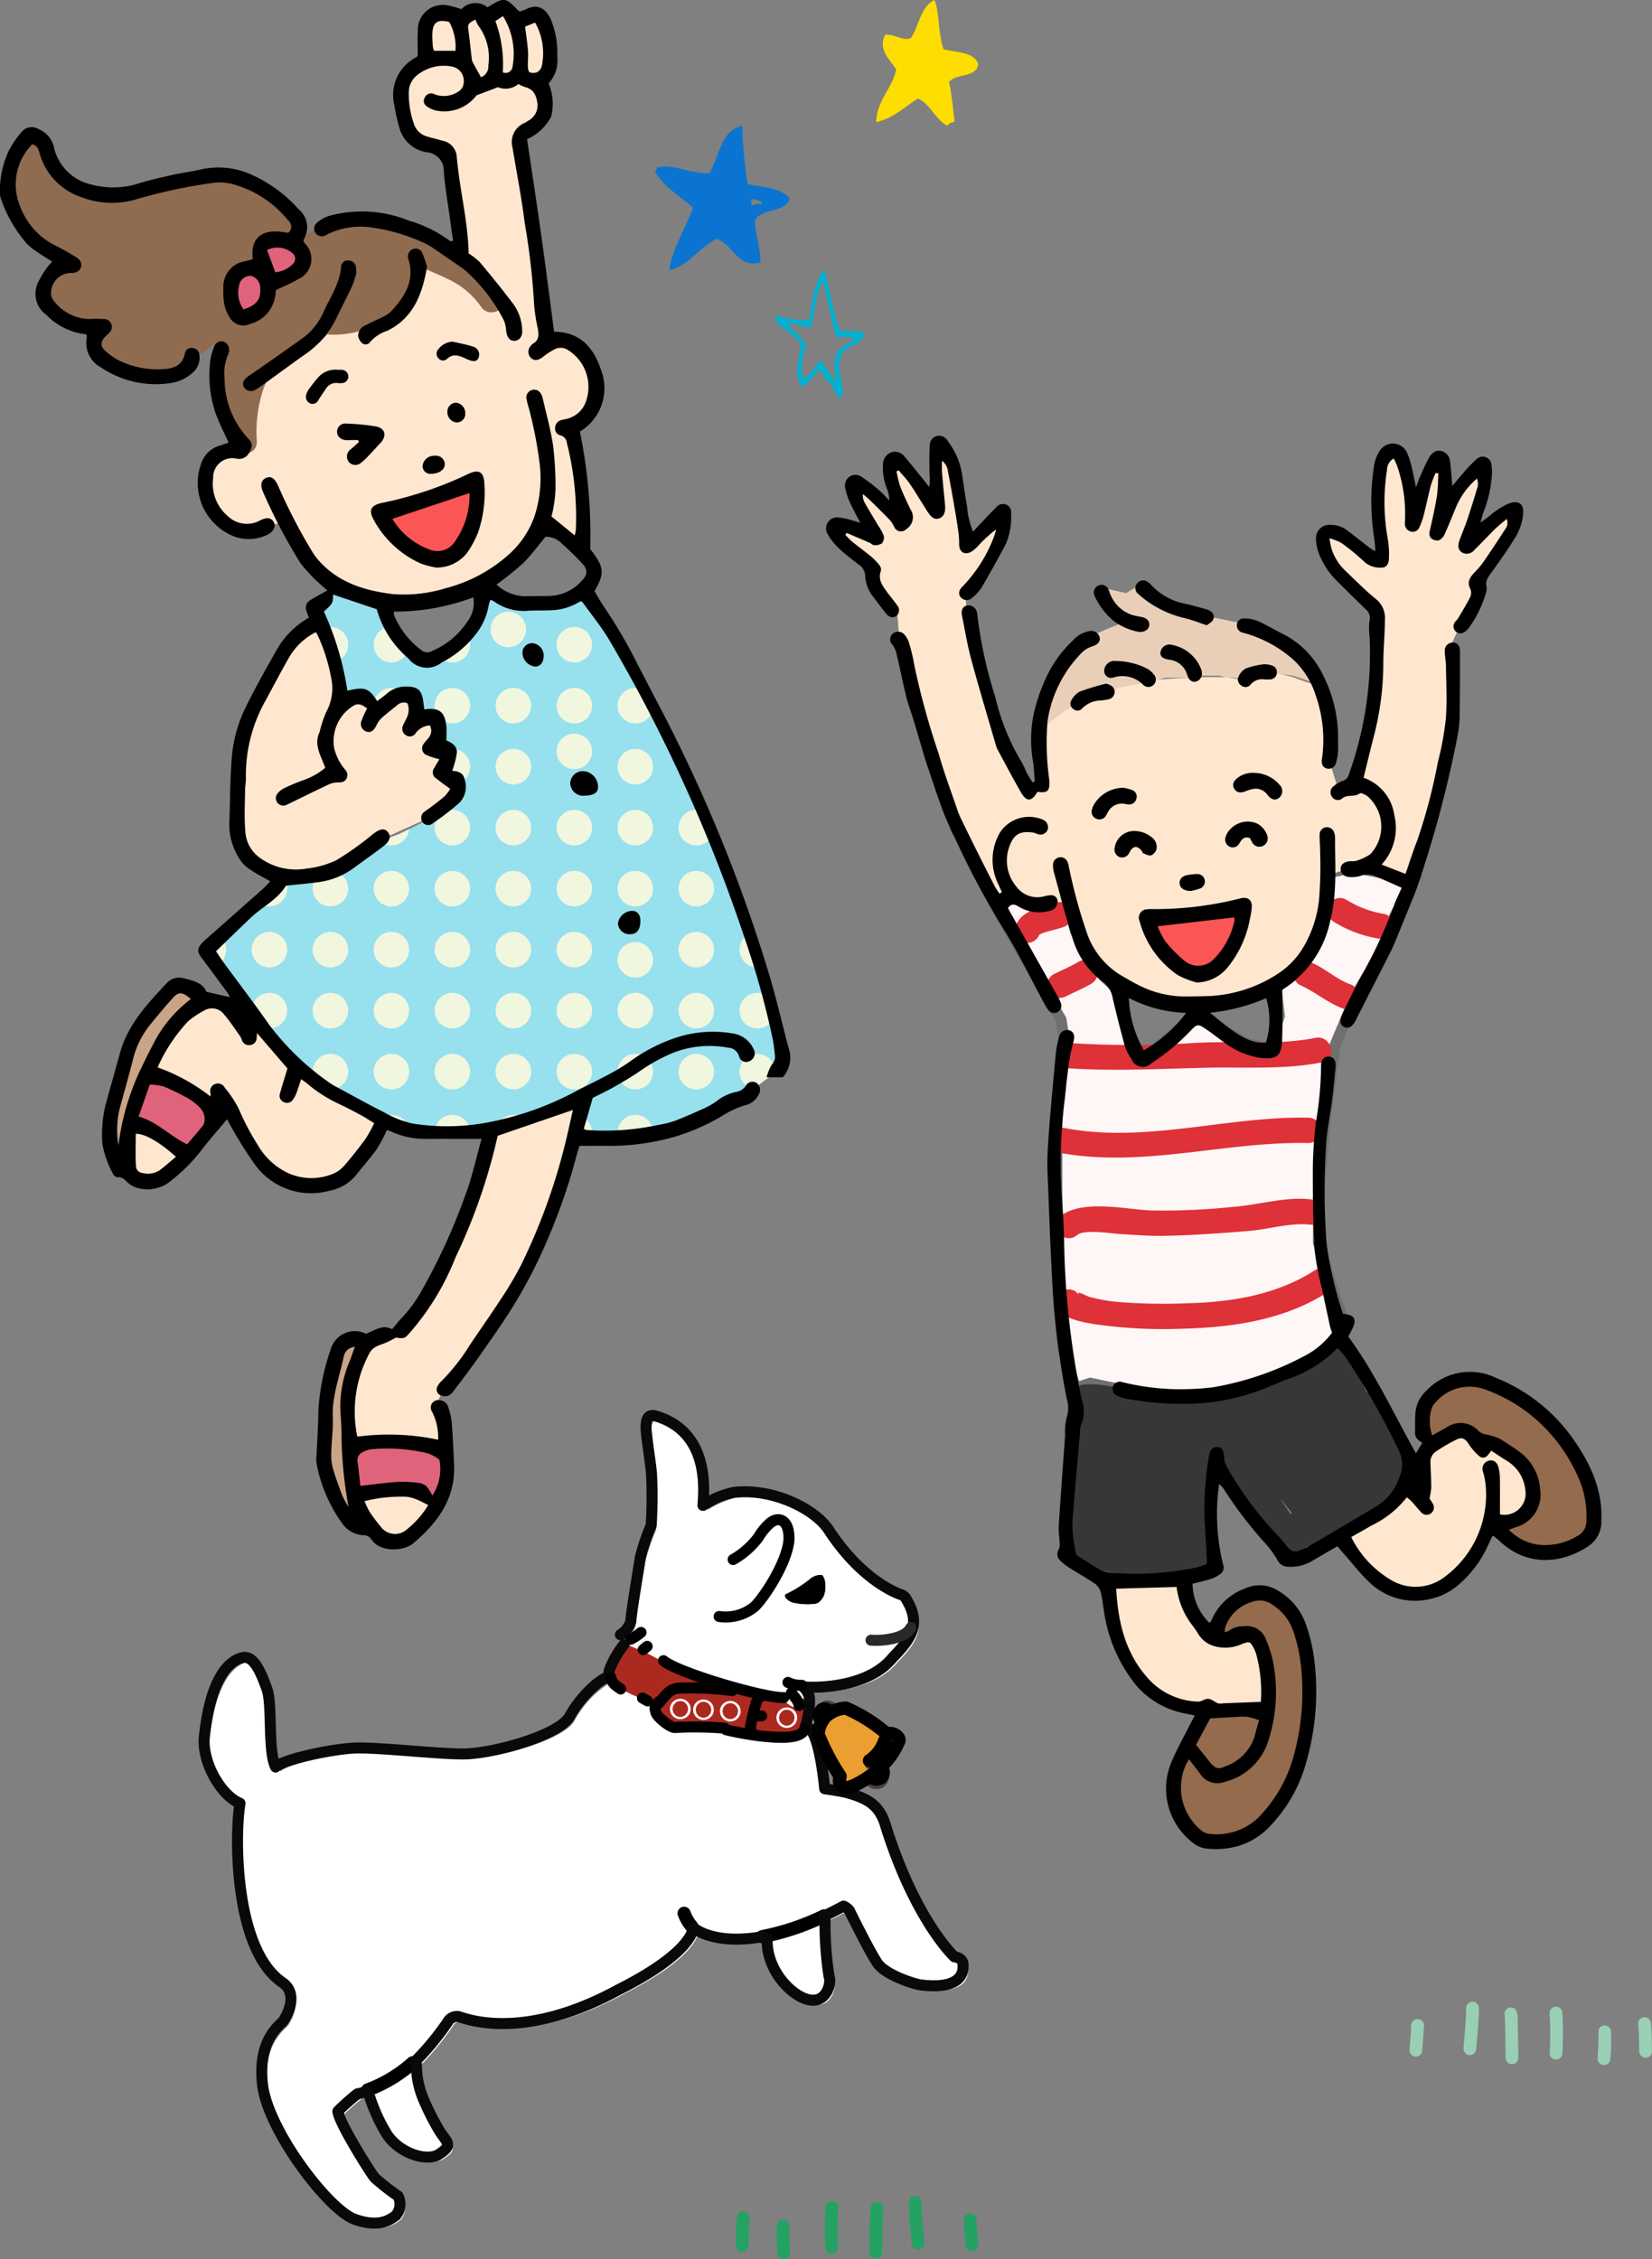 <svg xmlns="http://www.w3.org/2000/svg" xmlns:xlink="http://www.w3.org/1999/xlink" width="150.009" height="205.116" viewBox="0 0 150.009 205.116">
  <rect x="0" y="0" width="150.009" height="205.116" fill="#808080" stroke="none"/>
  <defs>
    <clipPath id="clip-path">
      <path id="パス_77820" data-name="パス 77820" d="M-11397-11440.573l2.688,1.194,3.887.449,1.718-.973,1.42-.671,2.988,5.3,3.662,7.248,3.437,7.172,3.883,10.159,2.542,7.62.97,4.187v1.867l-3.138,2.392-4.631,2.393a29.284,29.284,0,0,1-3.437,1.418c-.223-.075-6.275.522-6.275.522h-1.047l.6-3.738-3.062,1.122-7.1,1.643h-6.35l-4.11-2.461-3.812-2.468-4.042-3.479-4.211-5.86-1.7-2.408,3.267-2.874,3.246-3.062s2.169-.474,2.472-.624,2.89-.548,2.89-.548l3.1-2.177,2.724-1.053,3.264-1.632,2.074-2.076-1.02-1.8s-.17-1.7,0-1.8-1.261-.852-1.261-.852l.545-1.581-.545-1.038-1.426.373-.477-2.55-1.94.51-1.187.884-1.5-1.19h-1.8l-.681-3.467-1.327-3.6.24-1.273,1.221-.9,2.35.237,1.838,1.116,1.119,2.388,2.414,2.38s1.871-.271,1.939-.477a10.241,10.241,0,0,1,1.5-1.19l1.6-1.733Z" transform="translate(11422.118 11440.573)" fill="#97e0ee"/>
    </clipPath>
  </defs>
  <g id="グループ_23144" data-name="グループ 23144" transform="translate(-170.969 -1187.941)">
    <g id="グループ_23041" data-name="グループ 23041" transform="translate(170.969 1187.941)">
      <g id="グループ_22694" data-name="グループ 22694" transform="translate(0 0)">
        <path id="パス_77828" data-name="パス 77828" d="M-11299.293-11361.465l-.82-1.272s-1.72.227-1.793.449-2.616,3.139-2.616,3.139a18.819,18.819,0,0,1-1.118,2.914,14.955,14.955,0,0,0-.971,2.69l-.747,3.96.747,2.614.971-2.614,1.118-3.96,2.167-4.334Z" transform="translate(11317.229 11452.079)" fill="#c9a487"/>
        <path id="パス_77827" data-name="パス 77827" d="M-11336.144-11292.306h-.822c-.672,0-1.642.9-1.642.9l-.972,4.108v7.471l1.718,2.913,1.718.749s-1.269-4.258-1.269-4.483v-6.052l1.269-4.706Z" transform="translate(11368.949 11414.146)" fill="#c9a487"/>
        <path id="パス_77824" data-name="パス 77824" d="M-11328.253-11353.954l2.934,2.048,3.886,2.318,1.344.442-.821,2.618-2.839,2.913-3.363.9-3.212-1.494-1.567-2.691-2.393-3.286s-.671,1.344-.822,1.568-3.585,3.66-3.585,3.66l-1.645,1.345-3.285-.6.745-5.378,1.719-4.634,3.661-5,2.39-.749,2.019,1.716.821,1.27.375-1.27.97,1.27Z" transform="translate(11354.763 11450.586)" fill="#ffe7cf"/>
        <path id="パス_77826" data-name="パス 77826" d="M-11303.094-11341.2l-2.922-2.2-3.286-1.2s-.672,1.42-.973,1.941a18.537,18.537,0,0,0-.822,2.243l1.795.671,1.792,1.271,1.944,1.119Z" transform="translate(11322.758 11442.306)" fill="#e0637c"/>
        <path id="パス_77823" data-name="パス 77823" d="M-11362.255-11340.709a19.478,19.478,0,0,0-3.511,1.12l-1.868.971-2.688.749-.6.675-1.72,5.677-2.017,5.081-3.063,5.973-1.047,1.047-2.092.6-1.867,1.35-1.047,3.734v5.006l.523,5.3,2.391,2.763,1.345.6,2.689-1.942,1.719-2.842s.075-3.509,0-3.881-.672-4.111-.672-4.111l.672-1.419,3.511-4.56,3.289-4.705,2.912-7.095,2.095-7.249Z" transform="translate(11415.457 11440.214)" fill="#ffe7cf"/>
        <path id="パス_77825" data-name="パス 77825" d="M-11347.72-11272.2a14.069,14.069,0,0,1-3.961-.674h-3.286l-1.121,1.048.522,3.062v1.271l2.691-.823h2.764l1.717.823,1.047-1.271Z" transform="translate(11387.773 11403.683)" fill="#e0637c"/>
        <path id="パス_77821" data-name="パス 77821" d="M-11397-11440.573l2.688,1.194,3.887.449,1.718-.973,1.42-.671,2.988,5.3,3.662,7.248,3.437,7.172,3.883,10.159,2.542,7.62.97,4.187v1.867l-3.138,2.392-4.631,2.393a29.284,29.284,0,0,1-3.437,1.418c-.223-.075-6.275.522-6.275.522h-1.047l.6-3.738-3.062,1.122-7.1,1.643h-6.35l-4.11-2.461-3.812-2.468-4.042-3.479-4.211-5.86-1.7-2.408,3.267-2.874,3.246-3.062s2.169-.474,2.472-.624,2.89-.548,2.89-.548l3.1-2.177,2.724-1.053,3.264-1.632,2.074-2.076-1.02-1.8s-.17-1.7,0-1.8-1.261-.852-1.261-.852l.545-1.581-.545-1.038-1.426.373-.477-2.55-1.94.51-1.187.884-1.5-1.19h-1.8l-.681-3.467-1.327-3.6.24-1.273,1.221-.9,2.35.237,1.838,1.116,1.119,2.388,2.414,2.38s1.871-.271,1.939-.477a10.241,10.241,0,0,1,1.5-1.19l1.6-1.733Z" transform="translate(11440.699 11493.993)" fill="#97e0ee"/>
        <path id="パス_77819" data-name="パス 77819" d="M-11324.334-11508.936l2.485.389s.632.744.632,1.031-.343,1.5-.632,1.551a15.345,15.345,0,0,0-1.5.635l-.859.863a8.583,8.583,0,0,1-.69,1.666,14.672,14.672,0,0,1-2.069.918,12.708,12.708,0,0,1-.917-2.238,11.02,11.02,0,0,1,.517-1.844l1.551-.457.979-1.467Z" transform="translate(11348.624 11530.807)" fill="#e0637c"/>
        <path id="パス_77817" data-name="パス 77817" d="M-11366.558-11530.935l6.764,2.211,2.164,2.963.18.662.485.485,1.15,1.637,2.033-1.281,3.095,1.281.485,2.167-.751,3.183-1.282,1.459s.309,2.031.4,2.387.885,5.084.885,5.084l-.44,2.739-.268.753-2.829-2.389s-3.935,4.467-4.156,4.73a15.318,15.318,0,0,1-1.854,1.2l-6.323,1.323h-2.7l-3.669-1.323h-1.062v1.1l-1.1.839,1.5,3.4.665,3.361.794,1.592,1.282-.708s.53,1.063.619,1.237,2.076-.753,2.076-.753l1.375-.484.571.708v.928l.178.618h1.15l.839.929-.576,1.594,1.239.306v2.168l1.327,1.017-1.327,1.943-1.945,1.24-3.934,1.769-3.98,2.343-5.393,1.459-2.564-1.944-1.15-2.743-.4-4.066a8.871,8.871,0,0,1,.4-2.031c.223-.313,1.15-4.334,1.15-4.334l1.063-2.785,1.768-2.873,2.344-2.565.485-.4-.166-1.27,1.117-.774.333-.144.753-.416-1.646-1.667-1.951-2.926-.785-1.809-1.771.6s-2.8.624-3.017.343a19.913,19.913,0,0,1-1.994-1.792,20.962,20.962,0,0,1-.6-3.039c0-.1.481-1.709.481-1.709l1.347-.685,1.409-.2.594-6.526,3.908-2.167,2.941-2.122,2.689-.662,3.391-.845,2.208-2.816-2.961-3.793,3.742-.861,3.161,1.664.3-2.583-1.393-6.323-1.724-.461a9.876,9.876,0,0,1-2.012-1.491c-.119-.346-.633-3.68-.633-3.68l1.951-2.3.693-1.092-.348-2.93,2.585-.636h2.761l.637.636.628-.636h.8l1.4.636,1.15-.636,1.591,1.1v4.367l-1.591.688,1.017,1.783-.518,2.242-1.649,1.031v2.645l1.649,9.368.518,4.926-.105,1.4-.635.744-1.841.5-.464-1.4-.8-3.724-3.445-2.445Z" transform="translate(11404.209 11555.03)" fill="#ffe7cf"/>
        <path id="パス_77818" data-name="パス 77818" d="M.585,5.442l5.106.448H8.828l.118-1.705L8.188,2.38,7.141.994,5.258,0,3.191.732,1.412,2.721,0,5.284Z" transform="translate(45.063 48.616) rotate(158)" fill="#fb5555"/>
        <g id="グループ_22684" data-name="グループ 22684" transform="translate(0 11.561)">
          <path id="パス_77772" data-name="パス 77772" d="M522.772,126.252c-4.073-1.263-5.578-7.079-3.71-10.674a1.2,1.2,0,0,1,1.881-.243,5.6,5.6,0,0,1,1.073,1.776,3.986,3.986,0,0,0,1.915,2.27c.185.1.37.2.562.291a1.026,1.026,0,0,1,.562.6,11.06,11.06,0,0,1,1.384.125,6.148,6.148,0,0,1,2.885.235,22.647,22.647,0,0,1,4.1-1.125c1.433-.31,2.982-.717,4.408-.212a9.892,9.892,0,0,1,1.823.426,5.68,5.68,0,0,1,1.873.845,12,12,0,0,1,1.906,1.354,1,1,0,0,1,.347.611,1.229,1.229,0,0,1-.457,2.073l-.152.049a1.037,1.037,0,0,1-1.016-.166c-.546-.085-1.122-.037-1.22.588A2.271,2.271,0,0,1,540,126.6c-.852.639-1.641.74-1.906,1.958a9.089,9.089,0,0,1-.5,1.853,1.076,1.076,0,0,1,.185.163,5.293,5.293,0,0,1,1.013,1.433,3.116,3.116,0,0,1,.33-.224,1.1,1.1,0,0,1,1.173,0,.98.98,0,0,1,.061-.107l.8-1.2a1.2,1.2,0,0,1,.848-.544,2.011,2.011,0,0,1-.117-.176A1.194,1.194,0,0,1,543.214,128c.9-.758,2.011-1.626,1.464-2.5a1.2,1.2,0,0,1,.429-1.639c1.769-.823,3.454-1.423,5.381-.785a1.249,1.249,0,0,1,.458.265,8.331,8.331,0,0,1,1.937.2,1.049,1.049,0,0,1,.21.077,1.068,1.068,0,0,1,1.715-.1,3.971,3.971,0,0,1,.508.728,22.928,22.928,0,0,1,3.145,1.49,9.775,9.775,0,0,1,4.319,3.547c.807,1.322-1.265,2.525-2.068,1.209a7.51,7.51,0,0,0-3.076-2.5c-.564-.3-1.167-.512-1.74-.791-.093-.045-.19-.1-.29-.161a7.808,7.808,0,0,1-1.578,2.938,8.636,8.636,0,0,1-7.248,3.085,11.519,11.519,0,0,1-2.187,1.917,12.341,12.341,0,0,1-2.556,1.315,3.167,3.167,0,0,1-.433.125c-.226.554-.418,1.1-.629,1.639a12.281,12.281,0,0,0-.587,4.665c.116,1.542-2.281,1.53-2.4,0a12.744,12.744,0,0,1,.075-2.533,1.29,1.29,0,0,1-.187-.241,1.244,1.244,0,0,1-.82-1.085,12.027,12.027,0,0,1,.327-4.69,1.1,1.1,0,0,1-.623-.466,10.078,10.078,0,0,1-1.772,1.353,4.174,4.174,0,0,1-3.688,1.445,4.342,4.342,0,0,1-2.988-.4c-1.612.329-2.586-1.223-2.263-2.678a1.632,1.632,0,0,1,.118-1.089,3.437,3.437,0,0,1-3.3-1.227,1.975,1.975,0,0,1-.308-.544l-.026-.023a1.6,1.6,0,0,1-.929-1.343,1.44,1.44,0,0,1,.745-1.823,2.01,2.01,0,0,1,.287-.136,3.509,3.509,0,0,1,.919-.556,2.874,2.874,0,0,1-.113-.458A1.073,1.073,0,0,1,522.772,126.252Z" transform="translate(-517.071 -114.264)" fill="#8f6b50" fill-rule="evenodd"/>
          <path id="パス_77774" data-name="パス 77774" d="M580.8,114.085c.526.124.592.532.7.889a5.842,5.842,0,0,0,3.721,3.891,7.749,7.749,0,0,0,5.239.149,50.1,50.1,0,0,1,6.815-1.437,4.6,4.6,0,0,1,1.937.179,9.761,9.761,0,0,1,4.836,3.239.71.71,0,0,1,.01,1.122c-.256-.033-.547-.081-.84-.106-1.725-.145-2.6.744-2.38,2.511-.242.062-.5.124-.748.192a2.312,2.312,0,0,0-1.923,2.412,7.04,7.04,0,0,0,.083,1.473,3.379,3.379,0,0,0,.445,1.13,1.446,1.446,0,0,0,1.912.664,3.114,3.114,0,0,0,2.3-2.8,2.5,2.5,0,0,1,.039-.279c.69-.335,1.381-.6,2-.982a1.993,1.993,0,0,0,.62-3.248c-.047-.065-.082-.138-.115-.194a.5.5,0,0,1,.016-.178,2.112,2.112,0,0,0-.477-2.741,12.559,12.559,0,0,0-4.57-3.259,7.255,7.255,0,0,0-4.267-.35c-.849.2-1.723.3-2.577.494-1.038.232-2.083.459-3.1.781a7.613,7.613,0,0,1-4.3.1,4.5,4.5,0,0,1-3.372-3.274,2.341,2.341,0,0,0-1.433-1.767,1.19,1.19,0,0,0-1.555.3,8.925,8.925,0,0,0-1.108,1.618,8.621,8.621,0,0,0-.835,3.893,1.559,1.559,0,0,0,.108.56,12.263,12.263,0,0,0,2.327,4.025,5.014,5.014,0,0,0,.887.723c.447.312.915.594,1.435.928a3.886,3.886,0,0,0-.433.472,8.374,8.374,0,0,0-.878,1.462,2.331,2.331,0,0,0,.741,2.867,5.948,5.948,0,0,0,3.658,1.793,1.048,1.048,0,0,1,.048.292,2.509,2.509,0,0,0,1.283,2.712,8.93,8.93,0,0,0,6.418,1.408,3.772,3.772,0,0,0,1.959-.975,1.732,1.732,0,0,0,.561-1.556.641.641,0,0,0-.553-.627.615.615,0,0,0-.762.47c-.242,1.224-1.167,1.412-2.157,1.448a8.112,8.112,0,0,1-3.674-.723,5.56,5.56,0,0,1-1.411-.96c-.457-.418-.414-.836.01-1.284a5.269,5.269,0,0,0,.413-.4.71.71,0,0,0-.523-1.193,11.03,11.03,0,0,0-1.395,0,4.153,4.153,0,0,1-3.258-1.789.9.9,0,0,1-.155-.608,1.8,1.8,0,0,1,1.768-1.781,2,2,0,0,0,.406-.047.7.7,0,0,0,.321-1.22,2.195,2.195,0,0,0-.474-.319,17.7,17.7,0,0,0-1.577-.878,6.493,6.493,0,0,1-3.24-3.547A5.2,5.2,0,0,1,580.8,114.085ZM600,129.073a2.531,2.531,0,0,1-.427-2.039,1.068,1.068,0,0,1,1.064-1.013,1.108,1.108,0,0,1,.868,1.027C601.609,128.129,601.214,128.677,600,129.073Zm2.135-5.394a2.1,2.1,0,0,1,2.345.326.642.642,0,0,1,0,.941,2.5,2.5,0,0,1-1.6.751Z" transform="translate(-577.883 -112.544)" fill-rule="evenodd"/>
          <path id="パス_77775" data-name="パス 77775" d="M530.556,226.945a3.527,3.527,0,0,0,2.742-1.263,8.572,8.572,0,0,0,1.081-2,11.212,11.212,0,0,0,.534-4.527c-.077-.914-.531-1.126-1.389-.739a33.668,33.668,0,0,1-7.656,2.607c-.134.025-.269.051-.4.086-.866.235-1.045.656-.617,1.45a9.064,9.064,0,0,0,4.289,4.013A7.549,7.549,0,0,0,530.556,226.945Zm-3.985-4.42,7.007-2.346a7.34,7.34,0,0,1-1.489,4.628,1.906,1.906,0,0,1-2.262.452A6.555,6.555,0,0,1,526.571,222.526Z" transform="translate(-490.942 -186.977)" fill-rule="evenodd"/>
          <path id="パス_77776" data-name="パス 77776" d="M591.887,187.426c-.291.1-.543.193-.8.27a2.536,2.536,0,0,0-1.7,1.65,5.211,5.211,0,0,0,3.15,6.655,3.914,3.914,0,0,0,2.946-.249,1.236,1.236,0,0,0,.547-.564.669.669,0,0,0-.732-.893,2.016,2.016,0,0,0-.607.224,2.491,2.491,0,0,1-2.891-.433,3.849,3.849,0,0,1-1.314-3.459,1.738,1.738,0,0,1,2.1-1.752,1.022,1.022,0,0,0,1.163-.521c.313-.575.35-.864-.107-1.325a8,8,0,0,1-2.121-5.428,4.154,4.154,0,0,1,.289-2.089,1.282,1.282,0,0,0,.1-.313.782.782,0,0,0-.467-.936.69.69,0,0,0-.887.51,4.712,4.712,0,0,0-.327,1.181,10.709,10.709,0,0,0,.493,4.85C591.043,185.667,591.466,186.5,591.887,187.426Z" transform="translate(-571.129 -158.802)" fill-rule="evenodd"/>
          <path id="パス_77777" data-name="パス 77777" d="M574.328,154.552c-.02-.3-.016-.409-.036-.515a.677.677,0,0,0-.656-.622.606.606,0,0,0-.693.559c-.115,1.559-1.011,2.807-1.619,4.168a5.77,5.77,0,0,1-1.951,2.385q-2.4,1.705-4.829,3.383c-.454.315-.62.644-.425,1a.742.742,0,0,0,1.073.221,5.831,5.831,0,0,0,.751-.495c1.218-.879,2.426-1.773,3.65-2.642a8.48,8.48,0,0,0,2.929-3.354c.448-.966.962-1.9,1.407-2.868A9.565,9.565,0,0,0,574.328,154.552Z" transform="translate(-541.97 -141.329)" fill-rule="evenodd"/>
          <path id="パス_77778" data-name="パス 77778" d="M548.6,151.425a9.971,9.971,0,0,0-.428-1.241.659.659,0,0,0-.892-.353.706.706,0,0,0-.37.9c.606,1.977-.351,3.428-1.6,4.766a3.263,3.263,0,0,1-.9.556c-.46.24-.942.437-1.4.682a1.017,1.017,0,0,0-.665.952,1.1,1.1,0,0,0,.361.668.494.494,0,0,0,.733-.11,3.374,3.374,0,0,1,1.554-1.011C547.365,156.061,548.165,153.923,548.6,151.425Z" transform="translate(-509.822 -138.761)" fill-rule="evenodd"/>
          <path id="パス_77779" data-name="パス 77779" d="M557.407,205.188c-.236.209-.471.42-.709.629a.809.809,0,0,0-.232,1.146.786.786,0,0,0,1.166.077,3.911,3.911,0,0,0,.543-.5c.4-.413.782-.837,1.175-1.253.616-.651.461-1.361-.4-1.519a20.269,20.269,0,0,0-2.682-.261.746.746,0,0,0-.845.708c-.022.439.316.766.848.8.19.012.382-.012.573-.015.161,0,.322,0,.483,0Z" transform="translate(-524.817 -176.612)" fill-rule="evenodd"/>
          <path id="パス_77780" data-name="パス 77780" d="M569.636,186.986a2.093,2.093,0,0,0-1.9.749c-.261.313-.517.632-.757.961a1.776,1.776,0,0,0-.257.506.651.651,0,0,0,.33.825.571.571,0,0,0,.755-.292c.222-.341.445-.682.677-1.016a1.086,1.086,0,0,1,1.111-.531,1.169,1.169,0,0,0,.324,0,.6.6,0,0,0,.027-1.2A1.176,1.176,0,0,0,569.636,186.986Z" transform="translate(-538.902 -164.968)" fill-rule="evenodd"/>
          <path id="パス_77781" data-name="パス 77781" d="M527.758,178.342a1.708,1.708,0,0,0-1.291.67.594.594,0,0,0-.021.823.527.527,0,0,0,.8.064c.627-.569,1.231-.217,1.812.036.563.245.862.252,1.037-.113a.747.747,0,0,0-.519-1.033C528.987,178.594,528.366,178.487,527.758,178.342Z" transform="translate(-486.647 -158.885)" fill-rule="evenodd"/>
          <path id="パス_77782" data-name="パス 77782" d="M491.178,312.421c.834-.037,1.189-.287,1.171-.828a1.42,1.42,0,0,0-1.423-1.4,1.145,1.145,0,0,0-1.1,1.113A1.188,1.188,0,0,0,491.178,312.421Z" transform="translate(-438.048 -251.744)" fill-rule="evenodd"/>
          <path id="パス_77783" data-name="パス 77783" d="M476.8,354.266a1.046,1.046,0,0,0,1.193.96c.55-.011.866-.478.847-1.256-.013-.541-.31-.871-.766-.853A1.324,1.324,0,0,0,476.8,354.266Z" transform="translate(-420.69 -281.978)" fill-rule="evenodd"/>
          <path id="パス_77784" data-name="パス 77784" d="M506.518,271.867a1.3,1.3,0,0,0,1.149,1.179c.454.017.784-.393.774-.961a1.114,1.114,0,0,0-1.027-1.163A.868.868,0,0,0,506.518,271.867Z" transform="translate(-459.075 -224.089)" fill-rule="evenodd"/>
          <path id="パス_77785" data-name="パス 77785" d="M537.632,215.02c.747-.006,1.271-.379,1.259-.895a.8.8,0,0,0-.9-.743,1.036,1.036,0,0,0-1.118.954A.7.7,0,0,0,537.632,215.02Z" transform="translate(-498.5 -183.564)" fill-rule="evenodd"/>
          <path id="パス_77786" data-name="パス 77786" d="M532.218,198.035a.926.926,0,0,0-.84-.936.8.8,0,0,0-.781.86.935.935,0,0,0,.847.933A.777.777,0,0,0,532.218,198.035Z" transform="translate(-489.972 -172.095)" fill-rule="evenodd"/>
        </g>
        <g id="マスクグループ_33" data-name="マスクグループ 33" transform="translate(18.581 53.42)" clip-path="url(#clip-path)">
          <g id="グループ_22690" data-name="グループ 22690" transform="translate(43.032 3.495)">
            <ellipse id="楕円形_1128" data-name="楕円形 1128" cx="1.615" cy="1.615" rx="1.615" ry="1.615" transform="translate(5.538)" fill="#f1f6df"/>
            <ellipse id="楕円形_1130" data-name="楕円形 1130" cx="1.615" cy="1.615" rx="1.615" ry="1.615" transform="translate(0)" fill="#f1f6df"/>
            <ellipse id="楕円形_1131" data-name="楕円形 1131" cx="1.615" cy="1.615" rx="1.615" ry="1.615" transform="translate(0 5.538)" fill="#f1f6df"/>
            <ellipse id="楕円形_1129" data-name="楕円形 1129" cx="1.615" cy="1.615" rx="1.615" ry="1.615" transform="translate(5.538 5.538)" fill="#f1f6df"/>
          </g>
          <g id="グループ_22690-2" data-name="グループ 22690" transform="translate(31.957 3.495)">
            <ellipse id="楕円形_1128-2" data-name="楕円形 1128" cx="1.615" cy="1.615" rx="1.615" ry="1.615" transform="translate(5.538)" fill="#f1f6df"/>
            <ellipse id="楕円形_1130-2" data-name="楕円形 1130" cx="1.615" cy="1.615" rx="1.615" ry="1.615" transform="translate(0)" fill="#f1f6df"/>
            <ellipse id="楕円形_1131-2" data-name="楕円形 1131" cx="1.615" cy="1.615" rx="1.615" ry="1.615" transform="translate(0 5.538)" fill="#f1f6df"/>
            <ellipse id="楕円形_1129-2" data-name="楕円形 1129" cx="1.615" cy="1.615" rx="1.615" ry="1.615" transform="translate(5.538 5.538)" fill="#f1f6df"/>
          </g>
          <g id="グループ_22690-3" data-name="グループ 22690" transform="translate(20.882 2.11)">
            <ellipse id="楕円形_1128-3" data-name="楕円形 1128" cx="1.615" cy="1.615" rx="1.615" ry="1.615" transform="translate(5.076)" fill="#f1f6df"/>
            <ellipse id="楕円形_1130-3" data-name="楕円形 1130" cx="1.615" cy="1.615" rx="1.615" ry="1.615" transform="translate(0 1.384)" fill="#f1f6df"/>
            <ellipse id="楕円形_1131-3" data-name="楕円形 1131" cx="1.615" cy="1.615" rx="1.615" ry="1.615" transform="translate(0 6.922)" fill="#f1f6df"/>
            <ellipse id="楕円形_1129-3" data-name="楕円形 1129" cx="1.615" cy="1.615" rx="1.615" ry="1.615" transform="translate(5.538 6.922)" fill="#f1f6df"/>
          </g>
          <g id="グループ_22690-4" data-name="グループ 22690" transform="translate(9.807 3.495)">
            <ellipse id="楕円形_1128-4" data-name="楕円形 1128" cx="1.615" cy="1.615" rx="1.615" ry="1.615" transform="translate(5.538)" fill="#f1f6df"/>
            <ellipse id="楕円形_1130-4" data-name="楕円形 1130" cx="1.615" cy="1.615" rx="1.615" ry="1.615" transform="translate(0)" fill="#f1f6df"/>
            <ellipse id="楕円形_1131-4" data-name="楕円形 1131" cx="1.615" cy="1.615" rx="1.615" ry="1.615" transform="translate(0 5.538)" fill="#f1f6df"/>
            <ellipse id="楕円形_1129-4" data-name="楕円形 1129" cx="1.615" cy="1.615" rx="1.615" ry="1.615" transform="translate(5.538 5.538)" fill="#f1f6df"/>
          </g>
          <g id="グループ_22690-5" data-name="グループ 22690" transform="translate(43.032 14.57)">
            <ellipse id="楕円形_1128-5" data-name="楕円形 1128" cx="1.615" cy="1.615" rx="1.615" ry="1.615" transform="translate(5.538)" fill="#f1f6df"/>
            <ellipse id="楕円形_1130-5" data-name="楕円形 1130" cx="1.615" cy="1.615" rx="1.615" ry="1.615" transform="translate(0)" fill="#f1f6df"/>
            <ellipse id="楕円形_1131-5" data-name="楕円形 1131" cx="1.615" cy="1.615" rx="1.615" ry="1.615" transform="translate(0 5.538)" fill="#f1f6df"/>
            <ellipse id="楕円形_1129-5" data-name="楕円形 1129" cx="1.615" cy="1.615" rx="1.615" ry="1.615" transform="translate(5.538 5.538)" fill="#f1f6df"/>
          </g>
          <g id="グループ_22690-6" data-name="グループ 22690" transform="translate(31.957 13.186)">
            <ellipse id="楕円形_1128-6" data-name="楕円形 1128" cx="1.615" cy="1.615" rx="1.615" ry="1.615" transform="translate(5.538 1.384)" fill="#f1f6df"/>
            <ellipse id="楕円形_1130-6" data-name="楕円形 1130" cx="1.615" cy="1.615" rx="1.615" ry="1.615" transform="translate(0)" fill="#f1f6df"/>
            <ellipse id="楕円形_1131-6" data-name="楕円形 1131" cx="1.615" cy="1.615" rx="1.615" ry="1.615" transform="translate(0 6.922)" fill="#f1f6df"/>
            <ellipse id="楕円形_1129-6" data-name="楕円形 1129" cx="1.615" cy="1.615" rx="1.615" ry="1.615" transform="translate(5.538 6.922)" fill="#f1f6df"/>
          </g>
          <g id="グループ_22690-7" data-name="グループ 22690" transform="translate(20.882 14.57)">
            <ellipse id="楕円形_1128-7" data-name="楕円形 1128" cx="1.615" cy="1.615" rx="1.615" ry="1.615" transform="translate(5.538)" fill="#f1f6df"/>
            <ellipse id="楕円形_1130-7" data-name="楕円形 1130" cx="1.615" cy="1.615" rx="1.615" ry="1.615" transform="translate(0)" fill="#f1f6df"/>
            <ellipse id="楕円形_1131-7" data-name="楕円形 1131" cx="1.615" cy="1.615" rx="1.615" ry="1.615" transform="translate(0 5.538)" fill="#f1f6df"/>
            <ellipse id="楕円形_1129-7" data-name="楕円形 1129" cx="1.615" cy="1.615" rx="1.615" ry="1.615" transform="translate(5.538 5.538)" fill="#f1f6df"/>
          </g>
          <g id="グループ_22690-8" data-name="グループ 22690" transform="translate(9.807 14.57)">
            <ellipse id="楕円形_1128-8" data-name="楕円形 1128" cx="1.615" cy="1.615" rx="1.615" ry="1.615" transform="translate(5.538)" fill="#f1f6df"/>
            <ellipse id="楕円形_1130-8" data-name="楕円形 1130" cx="1.615" cy="1.615" rx="1.615" ry="1.615" transform="translate(0)" fill="#f1f6df"/>
            <ellipse id="楕円形_1131-8" data-name="楕円形 1131" cx="1.615" cy="1.615" rx="1.615" ry="1.615" transform="translate(0 5.538)" fill="#f1f6df"/>
            <ellipse id="楕円形_1129-8" data-name="楕円形 1129" cx="1.615" cy="1.615" rx="1.615" ry="1.615" transform="translate(5.538 5.538)" fill="#f1f6df"/>
          </g>
          <g id="グループ_22690-9" data-name="グループ 22690" transform="translate(43.032 25.645)">
            <ellipse id="楕円形_1128-9" data-name="楕円形 1128" cx="1.615" cy="1.615" rx="1.615" ry="1.615" transform="translate(5.538)" fill="#f1f6df"/>
            <ellipse id="楕円形_1130-9" data-name="楕円形 1130" cx="1.615" cy="1.615" rx="1.615" ry="1.615" transform="translate(0)" fill="#f1f6df"/>
            <ellipse id="楕円形_1131-9" data-name="楕円形 1131" cx="1.615" cy="1.615" rx="1.615" ry="1.615" transform="translate(0 5.538)" fill="#f1f6df"/>
            <ellipse id="楕円形_1129-9" data-name="楕円形 1129" cx="1.615" cy="1.615" rx="1.615" ry="1.615" transform="translate(5.538 5.538)" fill="#f1f6df"/>
          </g>
          <g id="グループ_22690-10" data-name="グループ 22690" transform="translate(31.957 25.645)">
            <ellipse id="楕円形_1128-10" data-name="楕円形 1128" cx="1.615" cy="1.615" rx="1.615" ry="1.615" transform="translate(5.538)" fill="#f1f6df"/>
            <ellipse id="楕円形_1130-10" data-name="楕円形 1130" cx="1.615" cy="1.615" rx="1.615" ry="1.615" transform="translate(0)" fill="#f1f6df"/>
            <ellipse id="楕円形_1131-10" data-name="楕円形 1131" cx="1.615" cy="1.615" rx="1.615" ry="1.615" transform="translate(0 5.538)" fill="#f1f6df"/>
            <ellipse id="楕円形_1129-10" data-name="楕円形 1129" cx="1.615" cy="1.615" rx="1.615" ry="1.615" transform="translate(5.538 6.461)" fill="#f1f6df"/>
          </g>
          <g id="グループ_22690-11" data-name="グループ 22690" transform="translate(20.882 25.645)">
            <ellipse id="楕円形_1128-11" data-name="楕円形 1128" cx="1.615" cy="1.615" rx="1.615" ry="1.615" transform="translate(5.538)" fill="#f1f6df"/>
            <ellipse id="楕円形_1130-11" data-name="楕円形 1130" cx="1.615" cy="1.615" rx="1.615" ry="1.615" transform="translate(0)" fill="#f1f6df"/>
            <ellipse id="楕円形_1131-11" data-name="楕円形 1131" cx="1.615" cy="1.615" rx="1.615" ry="1.615" transform="translate(0 5.538)" fill="#f1f6df"/>
            <ellipse id="楕円形_1129-11" data-name="楕円形 1129" cx="1.615" cy="1.615" rx="1.615" ry="1.615" transform="translate(5.538 5.538)" fill="#f1f6df"/>
          </g>
          <g id="グループ_22690-12" data-name="グループ 22690" transform="translate(9.807 25.645)">
            <ellipse id="楕円形_1128-12" data-name="楕円形 1128" cx="1.615" cy="1.615" rx="1.615" ry="1.615" transform="translate(5.538)" fill="#f1f6df"/>
            <ellipse id="楕円形_1130-12" data-name="楕円形 1130" cx="1.615" cy="1.615" rx="1.615" ry="1.615" transform="translate(0)" fill="#f1f6df"/>
            <ellipse id="楕円形_1131-12" data-name="楕円形 1131" cx="1.615" cy="1.615" rx="1.615" ry="1.615" transform="translate(0 5.538)" fill="#f1f6df"/>
            <ellipse id="楕円形_1129-12" data-name="楕円形 1129" cx="1.615" cy="1.615" rx="1.615" ry="1.615" transform="translate(5.538 5.538)" fill="#f1f6df"/>
          </g>
          <g id="グループ_22690-13" data-name="グループ 22690" transform="translate(-1.268 25.645)">
            <ellipse id="楕円形_1128-13" data-name="楕円形 1128" cx="1.615" cy="1.615" rx="1.615" ry="1.615" transform="translate(5.538)" fill="#f1f6df"/>
            <ellipse id="楕円形_1130-13" data-name="楕円形 1130" cx="1.615" cy="1.615" rx="1.615" ry="1.615" transform="translate(0)" fill="#f1f6df"/>
            <ellipse id="楕円形_1131-13" data-name="楕円形 1131" cx="1.615" cy="1.615" rx="1.615" ry="1.615" transform="translate(0 5.538)" fill="#f1f6df"/>
            <ellipse id="楕円形_1129-13" data-name="楕円形 1129" cx="1.615" cy="1.615" rx="1.615" ry="1.615" transform="translate(5.538 5.538)" fill="#f1f6df"/>
          </g>
          <g id="グループ_22690-14" data-name="グループ 22690" transform="translate(43.032 36.72)">
            <ellipse id="楕円形_1128-14" data-name="楕円形 1128" cx="1.615" cy="1.615" rx="1.615" ry="1.615" transform="translate(5.538)" fill="#f1f6df"/>
            <ellipse id="楕円形_1130-14" data-name="楕円形 1130" cx="1.615" cy="1.615" rx="1.615" ry="1.615" transform="translate(0)" fill="#f1f6df"/>
            <ellipse id="楕円形_1131-14" data-name="楕円形 1131" cx="1.615" cy="1.615" rx="1.615" ry="1.615" transform="translate(0 5.538)" fill="#f1f6df"/>
            <ellipse id="楕円形_1129-14" data-name="楕円形 1129" cx="1.615" cy="1.615" rx="1.615" ry="1.615" transform="translate(5.538 5.538)" fill="#f1f6df"/>
          </g>
          <g id="グループ_22690-15" data-name="グループ 22690" transform="translate(31.957 36.72)">
            <ellipse id="楕円形_1128-15" data-name="楕円形 1128" cx="1.615" cy="1.615" rx="1.615" ry="1.615" transform="translate(5.538)" fill="#f1f6df"/>
            <ellipse id="楕円形_1130-15" data-name="楕円形 1130" cx="1.615" cy="1.615" rx="1.615" ry="1.615" transform="translate(0)" fill="#f1f6df"/>
            <ellipse id="楕円形_1131-15" data-name="楕円形 1131" cx="1.615" cy="1.615" rx="1.615" ry="1.615" transform="translate(0 5.538)" fill="#f1f6df"/>
            <ellipse id="楕円形_1129-15" data-name="楕円形 1129" cx="1.615" cy="1.615" rx="1.615" ry="1.615" transform="translate(5.538 5.538)" fill="#f1f6df"/>
          </g>
          <g id="グループ_22690-16" data-name="グループ 22690" transform="translate(20.882 36.72)">
            <ellipse id="楕円形_1128-16" data-name="楕円形 1128" cx="1.615" cy="1.615" rx="1.615" ry="1.615" transform="translate(5.538)" fill="#f1f6df"/>
            <ellipse id="楕円形_1130-16" data-name="楕円形 1130" cx="1.615" cy="1.615" rx="1.615" ry="1.615" transform="translate(0)" fill="#f1f6df"/>
            <ellipse id="楕円形_1131-16" data-name="楕円形 1131" cx="1.615" cy="1.615" rx="1.615" ry="1.615" transform="translate(0 5.538)" fill="#f1f6df"/>
            <ellipse id="楕円形_1129-16" data-name="楕円形 1129" cx="1.615" cy="1.615" rx="1.615" ry="1.615" transform="translate(5.538 5.538)" fill="#f1f6df"/>
          </g>
          <g id="グループ_22690-17" data-name="グループ 22690" transform="translate(9.807 36.72)">
            <ellipse id="楕円形_1128-17" data-name="楕円形 1128" cx="1.615" cy="1.615" rx="1.615" ry="1.615" transform="translate(5.538)" fill="#f1f6df"/>
            <ellipse id="楕円形_1130-17" data-name="楕円形 1130" cx="1.615" cy="1.615" rx="1.615" ry="1.615" transform="translate(0)" fill="#f1f6df"/>
            <ellipse id="楕円形_1131-17" data-name="楕円形 1131" cx="1.615" cy="1.615" rx="1.615" ry="1.615" transform="translate(0 5.538)" fill="#f1f6df"/>
            <ellipse id="楕円形_1129-17" data-name="楕円形 1129" cx="1.615" cy="1.615" rx="1.615" ry="1.615" transform="translate(5.538 5.538)" fill="#f1f6df"/>
          </g>
          <g id="グループ_22690-18" data-name="グループ 22690" transform="translate(-1.268 36.72)">
            <ellipse id="楕円形_1128-18" data-name="楕円形 1128" cx="1.615" cy="1.615" rx="1.615" ry="1.615" transform="translate(5.538)" fill="#f1f6df"/>
            <ellipse id="楕円形_1130-18" data-name="楕円形 1130" cx="1.615" cy="1.615" rx="1.615" ry="1.615" transform="translate(0)" fill="#f1f6df"/>
            <ellipse id="楕円形_1131-18" data-name="楕円形 1131" cx="1.615" cy="1.615" rx="1.615" ry="1.615" transform="translate(0 5.538)" fill="#f1f6df"/>
            <ellipse id="楕円形_1129-18" data-name="楕円形 1129" cx="1.615" cy="1.615" rx="1.615" ry="1.615" transform="translate(5.538 5.538)" fill="#f1f6df"/>
          </g>
          <g id="グループ_22690-19" data-name="グループ 22690" transform="translate(43.032 47.795)">
            <ellipse id="楕円形_1128-19" data-name="楕円形 1128" cx="1.615" cy="1.615" rx="1.615" ry="1.615" transform="translate(5.538 0)" fill="#f1f6df"/>
            <ellipse id="楕円形_1130-19" data-name="楕円形 1130" cx="1.615" cy="1.615" rx="1.615" ry="1.615" transform="translate(0 0)" fill="#f1f6df"/>
            <ellipse id="楕円形_1131-19" data-name="楕円形 1131" cx="1.615" cy="1.615" rx="1.615" ry="1.615" transform="translate(0 5.538)" fill="#f1f6df"/>
            <ellipse id="楕円形_1129-19" data-name="楕円形 1129" cx="1.615" cy="1.615" rx="1.615" ry="1.615" transform="translate(5.538 5.538)" fill="#f1f6df"/>
          </g>
          <g id="グループ_22690-20" data-name="グループ 22690" transform="translate(31.957 47.795)">
            <ellipse id="楕円形_1128-20" data-name="楕円形 1128" cx="1.615" cy="1.615" rx="1.615" ry="1.615" transform="translate(5.538 0)" fill="#f1f6df"/>
            <ellipse id="楕円形_1130-20" data-name="楕円形 1130" cx="1.615" cy="1.615" rx="1.615" ry="1.615" transform="translate(0 0)" fill="#f1f6df"/>
            <ellipse id="楕円形_1131-20" data-name="楕円形 1131" cx="1.615" cy="1.615" rx="1.615" ry="1.615" transform="translate(0 5.538)" fill="#f1f6df"/>
            <ellipse id="楕円形_1129-20" data-name="楕円形 1129" cx="1.615" cy="1.615" rx="1.615" ry="1.615" transform="translate(5.538 5.538)" fill="#f1f6df"/>
          </g>
          <g id="グループ_22690-21" data-name="グループ 22690" transform="translate(20.882 47.795)">
            <ellipse id="楕円形_1128-21" data-name="楕円形 1128" cx="1.615" cy="1.615" rx="1.615" ry="1.615" transform="translate(5.538 0)" fill="#f1f6df"/>
            <ellipse id="楕円形_1130-21" data-name="楕円形 1130" cx="1.615" cy="1.615" rx="1.615" ry="1.615" transform="translate(0 0)" fill="#f1f6df"/>
            <ellipse id="楕円形_1131-21" data-name="楕円形 1131" cx="1.615" cy="1.615" rx="1.615" ry="1.615" transform="translate(0 5.538)" fill="#f1f6df"/>
            <ellipse id="楕円形_1129-21" data-name="楕円形 1129" cx="1.615" cy="1.615" rx="1.615" ry="1.615" transform="translate(5.538 5.538)" fill="#f1f6df"/>
          </g>
          <g id="グループ_22690-22" data-name="グループ 22690" transform="translate(9.807 47.795)">
            <ellipse id="楕円形_1128-22" data-name="楕円形 1128" cx="1.615" cy="1.615" rx="1.615" ry="1.615" transform="translate(5.538 0)" fill="#f1f6df"/>
            <ellipse id="楕円形_1130-22" data-name="楕円形 1130" cx="1.615" cy="1.615" rx="1.615" ry="1.615" transform="translate(0 0)" fill="#f1f6df"/>
            <ellipse id="楕円形_1131-22" data-name="楕円形 1131" cx="1.615" cy="1.615" rx="1.615" ry="1.615" transform="translate(0 5.538)" fill="#f1f6df"/>
            <ellipse id="楕円形_1129-22" data-name="楕円形 1129" cx="1.615" cy="1.615" rx="1.615" ry="1.615" transform="translate(5.538 5.538)" fill="#f1f6df"/>
          </g>
          <g id="グループ_22690-23" data-name="グループ 22690" transform="translate(-1.268 47.795)">
            <ellipse id="楕円形_1128-23" data-name="楕円形 1128" cx="1.615" cy="1.615" rx="1.615" ry="1.615" transform="translate(5.538 0)" fill="#f1f6df"/>
            <ellipse id="楕円形_1130-23" data-name="楕円形 1130" cx="1.615" cy="1.615" rx="1.615" ry="1.615" transform="translate(0 0)" fill="#f1f6df"/>
            <ellipse id="楕円形_1131-23" data-name="楕円形 1131" cx="1.615" cy="1.615" rx="1.615" ry="1.615" transform="translate(0 5.538)" fill="#f1f6df"/>
            <ellipse id="楕円形_1129-23" data-name="楕円形 1129" cx="1.615" cy="1.615" rx="1.615" ry="1.615" transform="translate(5.538 5.538)" fill="#f1f6df"/>
          </g>
        </g>
        <path id="パス_77822" data-name="パス 77822" d="M462.734,95.321c-.215.017-.251.031-.265.019a11.832,11.832,0,0,0-3.8-1.877,11.273,11.273,0,0,0-7.237-.4,3.016,3.016,0,0,0-1.1.64.694.694,0,0,0-.039.969.726.726,0,0,0,.967.08,6.772,6.772,0,0,1,3.888-.674,17.028,17.028,0,0,1,5.02,1.459,4.968,4.968,0,0,1,.842.5c.861.583,1.714,1.175,2.571,1.764.022.016.049.025.07.043a15.187,15.187,0,0,1,3.713,4.737,3.182,3.182,0,0,1,.194.957c.083.585.357.892.787.852s.7-.416.662-.973a4.315,4.315,0,0,0-.768-2.311c-.984-1.312-2.022-2.586-3.073-3.844a6.136,6.136,0,0,0-1.022-.805c-.065-2.966-.829-5.84-1.079-8.777a1.582,1.582,0,0,0-1.319-1.46c-.47-.144-.955-.242-1.422-.392a1.732,1.732,0,0,1-1.164-1.181,7.957,7.957,0,0,1-.448-2.9,1.943,1.943,0,0,1,.7-1.427,3.859,3.859,0,0,1,3.153-.84,1.33,1.33,0,0,1,1.12,1.557.969.969,0,0,1-.331.622,2.373,2.373,0,0,1-2.168.4c-.077-.029-.151-.068-.229-.091a.621.621,0,0,0-.774.3.585.585,0,0,0,.13.815,2.338,2.338,0,0,0,1.109.441,3.65,3.65,0,0,0,3.434-1.418l1.947-.741a1.822,1.822,0,0,0,1.865-.29,3.2,3.2,0,0,0,.587.276c.8.194,1.043.772,1.137,1.51a1.561,1.561,0,0,1-.849,1.555,3.816,3.816,0,0,1-.352.21,1.874,1.874,0,0,0-1.066,2.207c.371,2.267.823,4.523,1.1,6.8a64.379,64.379,0,0,1,.86,7.407,15.947,15.947,0,0,0,.346,2.267c.082.528.119,1.044-.462,1.35a.612.612,0,0,0-.168.178.773.773,0,0,0,0,1.108c.31.29.681.234,1.1-.1a6.444,6.444,0,0,1,1.08-.7,1.208,1.208,0,0,1,1.182.087,3.934,3.934,0,0,1,1.485,5.019,2.483,2.483,0,0,1-1.573,1.221c-.157.045-.322.065-.479.111a.739.739,0,0,0-.6.7.621.621,0,0,0,.468.689.782.782,0,0,1,.6.69,27.508,27.508,0,0,1,.814,7.89,4.563,4.563,0,0,1-.1.51l-2.11-1.722c.064-.29.147-.576.186-.867a11.048,11.048,0,0,0,.179-1.706,30.965,30.965,0,0,0-.218-3.841c-.216-1.456-.62-2.885-.947-4.324a1.287,1.287,0,0,0-.15-.379.692.692,0,0,0-.833-.36.7.7,0,0,0-.48.843c.1.508.279,1,.384,1.509a36.544,36.544,0,0,1,.762,4.024,11.094,11.094,0,0,1-.46,5.179,8.4,8.4,0,0,1-2.278,3.354,13.694,13.694,0,0,1-5.726,3.074,12.969,12.969,0,0,1-4.777.549c-2.613-.314-5.035-1.047-6.839-3.127a4.955,4.955,0,0,1-.486-.658,50.429,50.429,0,0,1-3.136-6.039c-.3-.677-.623-.911-1.065-.745-.479.18-.607.658-.294,1.327a50.066,50.066,0,0,0,3.4,6.454,14.447,14.447,0,0,0,1.92,2.007c.151.154.325.285.506.442-.535.3-1.048.569-1.54.872a.8.8,0,0,0-.363.994c.066.2.152.4.228.605a7.762,7.762,0,0,0-2.969,3c-1.012,1.784-2.019,3.576-2.913,5.421a12.791,12.791,0,0,0-1.15,4.679c-.135,1.852-.119,3.715-.2,5.571a5.788,5.788,0,0,0,.991,3.33,3.194,3.194,0,0,0,.933.89c.54.368,1.129.664,1.8,1.049-.236.242-.423.46-.635.649q-2.607,2.317-5.223,4.625c-.1.091-.205.182-.3.281-.5.532-.5.833-.052,1.427.774,1.027,1.535,2.064,2.3,3.1a4.119,4.119,0,0,1,.241.433l-2.133-.487c-.318-.826-1.232-1.014-2.1-1.239a1.507,1.507,0,0,0-1.507.459c-1.759,1.88-3.534,3.755-4.241,6.344-.439,1.609-.907,3.211-1.338,4.822a11.391,11.391,0,0,0-.26,3.423,8.956,8.956,0,0,0,.946,2.691c.055.151.291.35.423.337.493-.051.7.289,1.01.554a2.153,2.153,0,0,0,.94.449,3.311,3.311,0,0,0,2.931-.7,16.124,16.124,0,0,0,2.6-2.57c.748-1.007,1.594-1.94,2.475-3,.176.325.3.584.451.826a35.34,35.34,0,0,0,2.148,3.386,6.277,6.277,0,0,0,6.674,2.286,4.113,4.113,0,0,0,2.485-1.484c.606-.776,1.271-1.51,1.841-2.311a14.529,14.529,0,0,0,.909-1.715,2.826,2.826,0,0,1,.376.124,7.372,7.372,0,0,0,3.1.673c1.4-.008,2.792,0,4.187,0h.938c-.5,1.761-.862,3.481-1.478,5.107a54.2,54.2,0,0,1-3.992,8.718,12.376,12.376,0,0,1-1.735,2.38c-.321.328-.6.7-.92,1.072-.872-.47-1.592.122-2.365.415a2.282,2.282,0,0,0-3.22,1.445,20.591,20.591,0,0,0-1.112,5.528c0,1.338-.109,2.676-.162,4.015a3.126,3.126,0,0,0,.017.9,13.6,13.6,0,0,0,2.291,5.3,2.486,2.486,0,0,0,1.92,1.1.872.872,0,0,1,.764.4c.763,1.164,2.9,1.086,3.8.327,2.211-1.874,3.836-4.06,3.693-7.153-.059-1.284-.113-2.569-.214-3.85a6.377,6.377,0,0,0-.317-1.352.856.856,0,0,0-.785-.628.673.673,0,0,0-.695,1.021,5.162,5.162,0,0,1,.566,2.568,21.682,21.682,0,0,0-7.341-.279,11.2,11.2,0,0,1,1.1-7.572c.288-.57.861-.715,1.4-.918.317-.117.61-.3,1.039-.511a1.569,1.569,0,0,0,.677.039c.232-.072.412-.333.6-.527a23.437,23.437,0,0,0,4.1-6.781,52.078,52.078,0,0,0,3.552-9.865c.094-.4.189-.795.281-1.18l6.831-2.348c-.21.92-.422,1.9-.658,2.871a54.631,54.631,0,0,1-4.069,11.242,31.791,31.791,0,0,1-1.933,3.234c-.878,1.354-1.817,2.668-2.712,4.012a18.106,18.106,0,0,1-2.586,3.281,1.437,1.437,0,0,0-.341.451.583.583,0,0,0,.216.793,1.071,1.071,0,0,0,.751.067,1.289,1.289,0,0,0,.537-.484c.79-1.048,1.588-2.092,2.338-3.168,1.081-1.549,2.18-3.088,3.163-4.7a43.7,43.7,0,0,0,2.356-4.408,54.882,54.882,0,0,0,3.281-9.1c.069-.261.154-.518.247-.83.972,0,1.927-.012,2.881,0a21.61,21.61,0,0,0,5.594-.773,19.29,19.29,0,0,0,4.426-1.909,8.111,8.111,0,0,1,2.2-1.015,1.764,1.764,0,0,0,1.173-.962.773.773,0,0,0-.162-1.035.68.68,0,0,0-.995.229,1.318,1.318,0,0,1-.934.577,4.262,4.262,0,0,0-1.754.851,6.548,6.548,0,0,1-1.282.708c-.82.374-1.647.739-2.49,1.059a8.579,8.579,0,0,1-1.424.356,23.241,23.241,0,0,1-6.2.5c-.136-.011-.273-.011-.409-.027a1.117,1.117,0,0,1-.228-.107l.813-2.808c.559-.284,1.254-.606,1.917-.982.807-.458,1.611-.927,2.374-1.454a15.738,15.738,0,0,1,3.087-1.689,9.1,9.1,0,0,1,4.923-.428,1.062,1.062,0,0,1,.971.74.672.672,0,0,0,.954.484.775.775,0,0,0,.378-1.106,2.461,2.461,0,0,0-1.9-1.416,10.692,10.692,0,0,0-4.793.276,15.2,15.2,0,0,0-4.46,2.223,17.572,17.572,0,0,1-1.956,1.2c-1.059.572-2.15,1.083-3.212,1.65a28,28,0,0,1-7.956,2.759,19.919,19.919,0,0,1-6.7.071,9.093,9.093,0,0,1-2.577-1.021c-1.419-.707-2.8-1.483-4.2-2.237a6.562,6.562,0,0,1-.91-.554,24.092,24.092,0,0,1-5.339-5.179c-1.325-1.911-2.745-3.754-4.12-5.631-.225-.308-.428-.631-.688-1.018,1.071-1.034,2.117-2.064,3.184-3.069,1.049-.988,2.415-1.63,3.168-2.885,1.024-.11,2.028-.192,3.025-.33a6.912,6.912,0,0,0,3.223-1.343c.876-.654,1.782-1.269,2.641-1.945.572-.451.658-.891.361-1.252-.316-.384-.736-.285-1.353.187a27.4,27.4,0,0,1-3.332,2.378,8.554,8.554,0,0,1-2.741.758,5.559,5.559,0,0,1-4.336-1.088,3.143,3.143,0,0,1-1.182-2.347c-.109-1.219-.032-2.456-.021-3.685,0-.354.078-.708.076-1.061a13.771,13.771,0,0,1,1.662-6.857c.739-1.342,1.438-2.707,2.2-4.034a5.857,5.857,0,0,1,2.493-2.4,6.549,6.549,0,0,1,.3.585,16.456,16.456,0,0,1,1.162,4.007,4.467,4.467,0,0,1-.531,2.672,10.57,10.57,0,0,0-.57,1.692c-.009.026,0,.059-.007.081-.54,1.069-.007,2,.371,2.955.039.1.076.2.124.321a6.158,6.158,0,0,1-1.994,1.129,18.11,18.11,0,0,0-1.736.727,1.891,1.891,0,0,0-.578.449.676.676,0,0,0,.806,1.058c1.276-.612,2.542-1.247,3.823-1.849a1.979,1.979,0,0,1,.837-.18c.329,0,.608-.034.769-.341a.708.708,0,0,0-.135-.837,4.651,4.651,0,0,1-.986-1.959,3.766,3.766,0,0,1,1.832-3.872c.506-.231.824.064,1.167.292a7.637,7.637,0,0,0-.509,1.108.741.741,0,0,0,.463,1c.374.106.633-.071.872-.541a2.282,2.282,0,0,1,.449-.663c.465-.423.966-.807,1.454-1.2a.86.86,0,0,1,.932-.172,1.638,1.638,0,0,1-.076,1.337c-.1.224-.229.436-.32.664a.676.676,0,0,0,.225.875.623.623,0,0,0,.932-.193,1.763,1.763,0,0,1,1.267-.679.98.98,0,0,1-.134,1.156c-.132.174-.3.326-.413.509a.661.661,0,0,0,.335,1.061,5.447,5.447,0,0,0,.537.2c.154.05.311.087.547.151-.164.277-.325.518-.456.774a.658.658,0,0,0,.213,1c.37.3.758.571,1.225.92a3.847,3.847,0,0,1-.486.642c-.407.364-.851.687-1.283,1.021-.173.134-.368.24-.534.381a.7.7,0,0,0-.246.935.645.645,0,0,0,.942.164,26.261,26.261,0,0,0,2.46-1.9,2.126,2.126,0,0,0,.445-2.152c-.122-.574-.621-.708-1.117-.737a8.193,8.193,0,0,0,.426-1.652c.031-.614-.5-.918-.955-1.106,0-.486.036-.9-.007-1.3-.14-1.314-.652-1.708-2-1.516-.033-.26-.063-.521-.1-.78-.135-.963-.509-1.283-1.46-1.293a2.6,2.6,0,0,0-1.818.621c-.285.249-.6.468-.9.7-.759-1.194-1.11-1.318-2.708-.948a26.841,26.841,0,0,0-2.128-7.182c.809-.745.809-.745.838-1.545l3.96,1.333a9.024,9.024,0,0,0,2.872,4.462,2.11,2.11,0,0,0,3.025.373,9.2,9.2,0,0,0,3.176-2.672,5.757,5.757,0,0,0,1.095-2.534,3.087,3.087,0,0,1,.147-.481,1.549,1.549,0,0,1,.331.138,4.592,4.592,0,0,0,3.18.843c.656-.034,1.315,0,1.97-.037a5.14,5.14,0,0,0,2.678-.812c.1.03.174.029.2.064.856,1.2,1.806,2.351,2.542,3.624a142.743,142.743,0,0,1,12.309,27.247,76.129,76.129,0,0,1,2.455,8.933c.084.428.113.868.17,1.3a1.028,1.028,0,0,1-.27.887,4.211,4.211,0,0,0-.482,1.161h1.47a2.659,2.659,0,0,0,.549-2.6c-.649-2.4-1.189-4.835-1.929-7.206a138.886,138.886,0,0,0-9.855-23.944c-.6-1.135-1.184-2.283-1.782-3.421a47.518,47.518,0,0,0-3.159-5.468c-.346-.488-.628-1.02-.923-1.5.959-1.669.9-2.154-.387-3.821a46.7,46.7,0,0,0-.937-10.667,4.586,4.586,0,0,0,1.922-5.585c-.646-2-1.882-3.465-4.263-3.476-.389-2.937-.759-5.857-1.168-8.773-.405-2.892-.851-5.779-1.286-8.707a4.6,4.6,0,0,0,2.192-2.067,4.85,4.85,0,0,0-.235-3.006,3.037,3.037,0,0,0,.784-2.4,8.012,8.012,0,0,0-.6-3.443c-.506-1.068-1.28-1.382-2.253-.878a2.962,2.962,0,0,1-.461.17.574.574,0,0,1-.166,0c-1.262-1.3-1.306-1.3-2.857-.352a1.747,1.747,0,0,0-2.371.169,8.3,8.3,0,0,0-1.294-.354,2.266,2.266,0,0,0-2.66,2.307c-.038.764-.007,1.531-.007,2.273-.054.058-.085.11-.13.135a3.85,3.85,0,0,0-1.991,4.373,14.674,14.674,0,0,0,.447,2,3.033,3.033,0,0,0,2.476,2.254,1.679,1.679,0,0,1,1.564,1.79c.131,1.5.387,2.981.594,4.47C462.549,94.124,462.643,94.711,462.734,95.321ZM435.9,170.356a15.068,15.068,0,0,1,2.741-4.157,7.772,7.772,0,0,1,1.483-1,1.365,1.365,0,0,1,1.789.324c.551.632,1.01,1.346,1.5,2.031a2.887,2.887,0,0,1,.164.375.666.666,0,0,0,.737.4.644.644,0,0,0,.575-.6c.021-.145.021-.292.034-.493l2.769,3.218c-.219.724-.464,1.494-.68,2.27a.621.621,0,0,0,.321.769.644.644,0,0,0,.869-.223,2.446,2.446,0,0,0,.3-.577c.151-.4.277-.808.433-1.269.22.161.421.293.6.448a12.918,12.918,0,0,0,2.9,1.835c.668.31,1.321.657,1.969,1.009.422.229.822.5,1.165.707a12.647,12.647,0,0,1-.784,1.418c-.632.858-1.289,1.7-1.993,2.5a2.665,2.665,0,0,1-1.071.718,5.115,5.115,0,0,1-4.21-.224,6.256,6.256,0,0,1-2.507-2.418,23.209,23.209,0,0,1-1.751-3.332,10.152,10.152,0,0,0-1.247-1.876.7.7,0,0,0-.836-.358.669.669,0,0,0-.465.841,2.286,2.286,0,0,1,0,.307A17.142,17.142,0,0,0,435.9,170.356Zm35.23-48.177a2.006,2.006,0,0,1,1.5.647,24.254,24.254,0,0,1,1.919,1.886c.445.522.352.961-.122,1.456a4.093,4.093,0,0,1-2.878,1.383c-.791.027-1.584.006-2.376.03a3.992,3.992,0,0,1-2.5-1.056,30.288,30.288,0,0,0,2.4-1.928C469.8,123.881,470.409,123.034,471.127,122.179Zm-16.818,86.175c-.084-.733-.149-1.459-.255-2.18a.805.805,0,0,1,.446-.877,2.318,2.318,0,0,1,.759-.265,15.825,15.825,0,0,1,4.554.228,3.387,3.387,0,0,1,1.671.72,4.346,4.346,0,0,1-.637,3.239c-.53-1-.692-1.119-1.828-1.2a9.867,9.867,0,0,0-1.55-.013C456.443,208.09,455.42,208.227,454.309,208.354Zm10.262-80.672a2.82,2.82,0,0,1-.477,2.109,7.325,7.325,0,0,1-3.268,2.76.83.83,0,0,1-.928-.037,7.553,7.553,0,0,1-2.539-3.243,1.032,1.032,0,0,1,0-.295A20.273,20.273,0,0,0,464.572,127.682Zm-30.4,47.137,1.018-2.9a5.165,5.165,0,0,1,1.251.169,20.271,20.271,0,0,1,2.279,1.114,5.1,5.1,0,0,1,1.076.874,1.438,1.438,0,0,1,.273,1.492c-.476.595-.978,1.169-1.485,1.77C437.048,176.63,435.926,175.314,434.171,174.819Zm-1.827,2.609a8.335,8.335,0,0,1,.109-3.338c.411-1.5.838-3,1.223-4.508a7.9,7.9,0,0,1,1.468-3c.679-.856,1.387-1.691,2.116-2.506.548-.613.89-.59,1.656.078a11.692,11.692,0,0,0-3.46,4.176c-.281.511-.6,1.169-.92,1.831A22.569,22.569,0,0,0,432.344,177.428Zm28.127,32.663a8.3,8.3,0,0,1-1.98,2.245,1.6,1.6,0,0,1-2.313-.258,14.745,14.745,0,0,1-1.029-1.374,7.615,7.615,0,0,1-.463-.965,13.386,13.386,0,0,1,3.832-.4,3.459,3.459,0,0,1,.93.258C459.777,209.723,460.087,209.9,460.471,210.091Zm-7.236.16a7.654,7.654,0,0,1-.551-.984c-.323-.841-.636-1.689-.884-2.555a4.591,4.591,0,0,1-.134-1.372c.028-1.092.183-2.185.14-3.273-.074-1.9.625-3.651.993-5.464a1.085,1.085,0,0,1,1.006-.868c-.169.468-.3.845-.44,1.214a10.833,10.833,0,0,0-.882,4.226c.017.71.095,1.418.108,2.129A38.648,38.648,0,0,0,453.235,210.251Zm-15.671-31.783c-.484.406-.947.822-1.439,1.2a1.9,1.9,0,0,1-1.4.313c-.514-.053-.777-.236-.8-.749-.047-.947-.013-1.9-.013-2.846C434.727,176.359,436.057,177.12,437.564,178.468Zm27.7-98c-.285-.516-.537-.959-.776-1.41a.9.9,0,0,1-.067-.312c-.1-.807-.173-1.617-.284-2.422-.1-.688-.1-.711.626-1.107a2.276,2.276,0,0,0,.267.574,4.845,4.845,0,0,1,.9,3.6A1.049,1.049,0,0,1,465.26,80.466Zm4.911-4.97a5.633,5.633,0,0,1,.607,3.941.869.869,0,0,1-.419.564.927.927,0,0,1-.68.009c-.1-.037-.159-.315-.164-.485-.014-.489.048-.983.01-1.469-.056-.725-.171-1.445-.264-2.193ZM461,78.063a1.918,1.918,0,0,1-.111-.392c-.026-.381-.051-.763-.04-1.144.03-1.056.474-1.36,1.543-1.076a4.757,4.757,0,0,1,.557,2.612Zm6.261-3.15a6.476,6.476,0,0,1,.872,4.571.636.636,0,0,1-.887.535,11.419,11.419,0,0,0-.672-4.659Z" transform="translate(-421.589 -73.449)" fill-rule="evenodd"/>
      </g>
      <path id="パス_77830" data-name="パス 77830" d="M189.475,23.014c-.959,1.032-1.07,2.911-1.389,4.583a10.937,10.937,0,0,1-2.986-.416c-.229.63.528,1.034.972,1.389a4.533,4.533,0,0,1,1.319,1.25c-.251,1.191-.672,2.824,0,3.82a4.289,4.289,0,0,0,1.528-1.528c.53.233.548.98,1.111,1.18.319.468.448,1.126.972,1.389.52-.995-.62-2.6,0-3.889.451-.934,1.771-.929,2.153-1.944-.443-.437-1.6-.159-2.292-.347C190.272,26.8,189.985,24.8,189.475,23.014Zm1.18,7.5c-.421.738-.2,1.829-.208,2.778a14.014,14.014,0,0,0-1.319-2.083c-.432.434-.8,1.377-1.6,1.667a5.118,5.118,0,0,1,.347-2.986c-.213-.435-.591-.705-.833-1.111-.32-.155-.906-.745-.764-.9.711.076,1.256.318,1.944.417.427-1.141.415-3.15,1.111-4.236.475,1.632.729,3.484,1.25,5.07.544.035,1.256-.1,1.6.139C191.78,29.775,191.024,29.87,190.656,30.514Z" transform="translate(-114.626 1.482)" fill="#00b1d1" fill-rule="evenodd"/>
      <path id="パス_77831" data-name="パス 77831" d="M117.968,35.285c-1.983.445-2.065,2.79-2.979,4.3-1.76.088-3.266-.9-4.8-.5.028.192-.036.3-.165.331.822,1.44,2.284,2.24,3.476,3.31-.667,1.824-1.947,3.89-2.152,5.628,1.543-.2,2.765-2.063,4.3-2.813,1.452.514,1.967,2.73,3.973,2.152,0-1.435-.459-2.41-.5-3.807.547-1.164,2.768-.653,3.145-1.986-.7-1.008-2.41-1.011-3.807-1.324A39.841,39.841,0,0,1,117.968,35.285Zm1.821,7.117a1.41,1.41,0,0,0-.994.166v-.662C119.164,42.033,119.693,42,119.789,42.4Z" transform="translate(-50.568 -23.864)" fill="#0b74d1" fill-rule="evenodd"/>
      <path id="パス_77832" data-name="パス 77832" d="M99.09,17.52c-1.272.6-1.4,2.355-2.152,3.476-.869.228-1.2-.314-2.317-.332-.7,1.307.383,2.24.992,3.146-.378,1.829-1.722,2.691-1.82,4.8,1.613-.373,2.582-1.389,3.807-2.152,1.145.565,1.544,1.878,2.648,2.483a.73.73,0,0,1,.663-.331c-.088-.8-.243-2.5-.5-3.641.611-.824,2.521-.348,2.648-1.655-.4-1.093-1.966-1.013-3.145-1.324C99.41,20.568,99.544,18.581,99.09,17.52Z" transform="translate(-14.234 -17.52)" fill="#fedd00" fill-rule="evenodd"/>
    </g>
    <g id="グループ_23061" data-name="グループ 23061" transform="translate(245.98 1227.494)">
      <g id="グループ_22705" data-name="グループ 22705" transform="translate(0 0)">
        <path id="パス_77890" data-name="パス 77890" d="M-10376.924-12336.407h3.418l1.193,1.759.563,3.095s-.209,2.081-.562,2.291-1.623-.249-1.623-.249-1.119-.211-1.33,0a4.2,4.2,0,0,1-2.457,0c-.141-.282-1.475,3.158-1.475,3.158l-.705,1.124a10.236,10.236,0,0,0-.492,1.688v2.177l1.2,2.462s-.074.985,1.475.985h2.67l2.18-1.619,1.967-2.176,1.406-3.517a23.787,23.787,0,0,0,1.2-3.094c0-.421-.068-2.6,0-3.23s0-4.572,0-4.572l-1.828-2.528-1.617-1.687a13.981,13.981,0,0,1-1.756,0,2.554,2.554,0,0,0-1.547.563,11.379,11.379,0,0,0-1.125,1.614Z" transform="translate(10412.128 12445.603)" fill="#946b4c"/>
        <path id="パス_77889" data-name="パス 77889" d="M-10439.968-12381.931s-.844-.512-.984-1.075.984-2.179.984-2.179l3.3-2.041,3.514,1.269,3.445,2.179,2.951,3.513.842,2.741s.563,2.039.563,2.32v2.459l-3.022,1.267s-2.81-.07-3.162,0-2.108-1.267-2.108-1.267v-.7l1.336-.844,1.547-2.11-.774-2.459-3.093-2.319h-1.336l-.7-1.124h-.983l-1.827,1.124Z" transform="translate(10494.899 12472.596)" fill="#946b4c"/>
        <path id="パス_77888" data-name="パス 77888" d="M-10377.4-12485.067a6.042,6.042,0,0,0,1.455-.953s.979-1.341,1.425-1.876a33.368,33.368,0,0,0,1.607-4.82v-2.591l1.875-.446h1.341l2.32.446,1.608.627h.894s-2.769,4.909-2.5,5.179-2.768,5.267-2.768,5.267l-1.873,4.464-.9,6.7-.623,7.144v4.1l1.519,5,.979,2.683-2.5,2.765s-4.822,2.055-5.27,2.323-4.194,1.338-4.194,1.338h-6.074l-3.033-.892-2.142-.446-1.34.446-1.159-3.572s-.537-6.872-.537-7.321v-14.1l.537-4.644.154-1.847-.312-1.972-1.438-2.468-4.188-7.251-.281-1.126,1.063-.282s1.376-.031,1.656.282a7.528,7.528,0,0,0,2.376.438h1.564s.529,2.438.624,2.47,2.5,3.99,2.5,3.99l1.564,1.479.813,4.77,1.281,1.138,3.781-3.064.845-1.155.969.908,3.722,2,2.062.53.907-3-.313-2.689" transform="translate(10418.245 12535.085)" fill="#fff6f6" stroke="#707070" stroke-width="1"/>
        <path id="パス_77884" data-name="パス 77884" d="M-10381.493-12563.811a13.651,13.651,0,0,1-2.27-.74l-2.007-.475-2.326.789-1.741-.314h-2.538s-4.014.209-4.437.314-3.645.8-3.645.8l-2.59,1.319-1.635.475h-1.375l-.9,3.855v2.854l-1.057.582-1.691-3.437-3.116-9.19-.795-5.231,2.855-3.96.475-2.693-1.269.263-1.585,1.849-1.32-5.389-.528-2.852-1.321.265v4.7l-3.433-4.7-.635.525v2.062l.635,3.013-2.7-2.642-1.161-.371v1.479l1.374,2.061.264,1.109-2.747-1.109-.634.476.9,1.373,2.007,2.324.477,1,1.056,2.167,1.164.687.263,3.325,2.062,6.922,2.43,8.135,2.852,6.079,1.851,2.532.581-.9,1.427.369h3.593l2.059,4.528,2.887,2.813,3.845,1.923h4.808l5.7-1.441s2.953-2.2,3.226-2.952a39.365,39.365,0,0,0,1.375-4.344c0-.463.412-3.075.412-3.075l2.335-.686h1.442l3.159,1.229,1.512-3.632,2.608-11.4a36.359,36.359,0,0,1,0-3.881,17.6,17.6,0,0,0,0-2.714l.894-1.922,1.441-2.552v-1.637l2.541-3.228,1.169-2.611-1.512.276-2.2,1.918-1.1.739,1.716-5.389v-2.062l-2.473,2.907-.824.634-.274-3.145h-1.166l-.824,2.511-.618,1.609-.894-3.433-.961-1.874-1.1.265-.344,1.953v7.484l-1.236-.412-1.716-1.789h-1.993v1.321l1.993,3.217,2.2,1.99.756,3.227-.756,5.618-1.167,5.577-.687,1.607-1.235.582-.687-2.189v-5.1Z" transform="translate(10426.191 12586.474)" fill="#ffe7cf"/>
        <path id="パス_77887" data-name="パス 77887" d="M.6,5.591l5.245.461H9.069L9.191,4.3,8.411,2.445,7.336,1.021,5.4,0,3.279.752,1.451,2.795,0,5.429Z" transform="matrix(-0.985, 0.174, -0.174, -0.985, 39.186, 48.38)" fill="#fb5555"/>
        <path id="パス_77886" data-name="パス 77886" d="M-10365.815-12344.376l-6.028.7v2.319l1.043,4.063,1.974,2.785,3.012,1.625,2.328.813h5.455l.56-1.354s-.073-2.668-.192-3.051-1.105-2.432-1.105-2.432l-1.418-.554-1.349.985a13.058,13.058,0,0,1-1.538-.985c-.145-.19-1.684-1.419-1.684-1.419l-.215-3.077Z" transform="translate(10397.701 12447.922)" fill="#ffe7cf"/>
        <path id="パス_77885" data-name="パス 77885" d="M-10423.156-12370.336s.582,1.043.929,1.043.467-3.947.467-3.947l3.249-1.507h1.51l1.74,1.507,2.088.813,1.627,2.091-.931,2.782-1.39.815h-1.395l-1.74,2.666-2.67,2.9-3.02.7h-2.2l-2.207-2.087-1.972-2.9,1.972-1.278,3.02-2.555Z" transform="translate(10476.054 12465.408)" fill="#ffe7cf"/>
        <path id="パス_77883" data-name="パス 77883" d="M-10371.2-12554.592c.686.158,2.692.738,2.692.738s3.963.846,4.282.846,4.382,2.854,4.382,2.854l1.27,1.48.948,1.793-1.266-.988-1.517-.516-2.5-.289a3.959,3.959,0,0,0-1.318.475c-.267.266-1.586,0-1.586,0h-.555l-.719-.186h-1.626l-.5.186h-2.72l-1.657.439-2.405.406a14.077,14.077,0,0,1-1.532.473c-.281.027-2.533,1.059-2.533,1.059l-1.157.719-2,1.5s-.405-1.156-.25-1.5,1.563-3.57,1.563-3.57l1.688-2.244,1.659-1.156,1.572-.674,1.422-.566-1.789-1.277-.445-1.285v-.568l.445.164,1.789.4,1.38-.811,1.017,1.422Z" transform="translate(10402.804 12570.174)" fill="#e9cfb8"/>
        <g id="グループ_22702" data-name="グループ 22702" transform="translate(0 0)">
          <path id="パス_77833" data-name="パス 77833" d="M803.845,447.132a33.162,33.162,0,0,1,.7-9.391,1.16,1.16,0,0,1,.544-2.154,9.949,9.949,0,0,1,3.949.616.959.959,0,0,1,.812.845c5.886.641,12.017-1.818,17.092-4.564a1.227,1.227,0,0,1,.309-.115,1.122,1.122,0,0,1,1.649.336c.661,1.162,1.255,2.355,1.8,3.57a1.151,1.151,0,0,1,.69.457,16.46,16.46,0,0,1,1.409,2.492,1.179,1.179,0,0,1,.241.467c.02.074.047.145.07.218.381.876.728,1.769,1.08,2.658a1,1,0,0,1-.5,1.254,1.177,1.177,0,0,1,.206,1.783,27.7,27.7,0,0,1-5.985,4.206,1.094,1.094,0,0,1-.882.085,7.338,7.338,0,0,1-1.8.445,1.168,1.168,0,0,1-1.777.249c-.315-.261-.644-.505-.959-.767a.95.95,0,0,1-.342-.891c-.084-.119-.165-.24-.247-.36a1.207,1.207,0,0,1-.742-.516l-.049-.07a1.155,1.155,0,0,1-.91-.505A45.423,45.423,0,0,1,817.475,443a7.665,7.665,0,0,0-.455,1,18.183,18.183,0,0,1-.766,5.984,10.546,10.546,0,0,0,.1,1.21,1.17,1.17,0,0,1-.8,1.415,23.513,23.513,0,0,1-9.24-.192,1.092,1.092,0,0,1-.46-.182,1.129,1.129,0,0,1-.389-.126c-.079-.043-.154-.087-.227-.134a1.352,1.352,0,0,1-.395-.3C803.666,450.607,803.669,448.838,803.845,447.132Zm19.984.233a1.258,1.258,0,0,1,.076-.151c-.025-.026-.051-.047-.075-.076q-.432-.535-.851-1.081l-.033-.006Q823.37,446.721,823.829,447.365Z" transform="translate(-781.627 -349.446)" fill="#373737" fill-rule="evenodd"/>
          <path id="パス_77834" data-name="パス 77834" d="M807.919,289.317a1.152,1.152,0,0,1,1.574-.413,9.362,9.362,0,0,0,3.432,1.29c1.445.333.833,2.552-.611,2.219a11.018,11.018,0,0,1-3.982-1.522A1.176,1.176,0,0,1,807.919,289.317Z" transform="translate(-762.252 -246.771)" fill="#de3138" fill-rule="evenodd"/>
          <path id="パス_77835" data-name="パス 77835" d="M818.846,309.654a1.178,1.178,0,0,1,1.574-.413c1.2.524,2.19,1.484,3.432,1.929,1.386.5.789,2.721-.611,2.219-1.446-.519-2.592-1.556-3.982-2.161A1.153,1.153,0,0,1,818.846,309.654Z" transform="translate(-776.246 -261.356)" fill="#de3138" fill-rule="evenodd"/>
          <path id="パス_77836" data-name="パス 77836" d="M910.341,292.349c.583-1.622,2.34-1.709,3.744-2.21a1.156,1.156,0,0,1,1.415.8,1.171,1.171,0,0,1-.8,1.415c-.458.164-.934.273-1.4.4-.158.044-.46.137-.535.171.011,0-.341.2-.189.083l-.054.042a1.145,1.145,0,0,1-2.175-.708Z" transform="translate(-893.168 -247.739)" fill="#de3138" fill-rule="evenodd"/>
          <path id="パス_77837" data-name="パス 77837" d="M902.807,309.861c.769-.38,1.561-.716,2.3-1.151a1.151,1.151,0,0,1,1.162,1.987c-.741.435-1.533.77-2.3,1.15a1.171,1.171,0,0,1-1.574-.413A1.156,1.156,0,0,1,902.807,309.861Z" transform="translate(-882.165 -260.953)" fill="#de3138" fill-rule="evenodd"/>
          <path id="パス_77838" data-name="パス 77838" d="M828.651,333.879a88.526,88.526,0,0,0,11.249,0c3.683-.231,7.43.256,11.071-.47,1.449-.289,2.066,1.929.612,2.219-3.454.689-6.966.416-10.464.493-4.178.092-8.284.33-12.468.06C827.178,336.085,827.169,333.783,828.651,333.879Z" transform="translate(-806.533 -278.737)" fill="#de3138" fill-rule="evenodd"/>
          <path id="パス_77839" data-name="パス 77839" d="M832.22,359.9c7.378,1.423,14.786-1.1,22.192-.936a1.151,1.151,0,0,1,0,2.3c-7.646-.174-15.174,2.326-22.8.854C830.152,361.834,830.77,359.616,832.22,359.9Z" transform="translate(-810.563 -297.042)" fill="#de3138" fill-rule="evenodd"/>
          <path id="パス_77840" data-name="パス 77840" d="M830.753,386.568c1.948-1.66,5.93-.719,8.252-.606a60.576,60.576,0,0,0,7.567-.325c2.274-.176,4.705-.935,6.982-.685,1.458.161,1.474,2.463,0,2.3-1.855-.2-3.717.416-5.566.57-2.593.216-5.186.4-7.788.448-1.286.023-2.568-.092-3.852-.159-.805-.042-3.323-.468-3.968.082C831.258,389.152,829.622,387.532,830.753,386.568Z" transform="translate(-809.577 -315.621)" fill="#de3138" fill-rule="evenodd"/>
          <path id="パス_77841" data-name="パス 77841" d="M828.863,409.536c-.325-.589.492-.026.931.106a14.933,14.933,0,0,0,2.933.489,51.783,51.783,0,0,0,6.1.086c4.01-.106,8.058-.8,11.474-3.011,1.25-.808,2.4,1.184,1.161,1.986-3.942,2.548-8.616,3.22-13.224,3.341a43.762,43.762,0,0,1-7.988-.413c-.95-.15-2.854-.483-3.372-1.424C826.16,409.4,828.147,408.236,828.863,409.536Z" transform="translate(-805.88 -331.454)" fill="#de3138" fill-rule="evenodd"/>
          <path id="パス_77842" data-name="パス 77842" d="M755.655,379.442c-.295.1-.558.209-.832.281a26.578,26.578,0,0,1-8,.487,2.233,2.233,0,0,1-.96-.324c-.748-.43-1.471-.906-2.064-1.277-.1-.527-.189-.894-.229-1.268a9.743,9.743,0,0,1-.115-1.72c.166-2.28.379-4.557.574-6.836.032-.366.061-.733.1-1.1a2.639,2.639,0,0,1,.128-.93,3.046,3.046,0,0,0,.05-2.22,75.726,75.726,0,0,1-1.607-14.393q-.052-2.128-.225-4.252a46.091,46.091,0,0,1,.284-8.656c.118-1.124.233-2.248.39-3.367a16.255,16.255,0,0,1,.4-1.841c.145-.55.038-.914-.368-1.045a.734.734,0,0,0-.939.607,8.359,8.359,0,0,0-.3,1.544c-.262,2.878-.553,5.757-.728,8.641-.09,1.491.023,2.995.076,4.491.079,2.206.166,4.412.287,6.617a75.476,75.476,0,0,0,1.367,11.575,2.764,2.764,0,0,1-.017,1.682,5.767,5.767,0,0,0-.139,1.639c-.195,2.727-.4,5.452-.577,8.179-.034.52.065,1.047.082,1.57a1.158,1.158,0,0,1-.081.585.8.8,0,0,0,.193,1.065,4.285,4.285,0,0,0,.74.581c.8.505,1.626.967,2.4,1.5a1.388,1.388,0,0,1,.483.758c.145.556.195,1.137.292,1.707a13.742,13.742,0,0,0,2.963,6.772,7.718,7.718,0,0,0,4.353,2.5c.278.066.56.115.931.19-.237.451-.446.837-.644,1.228-.462.914-.965,1.812-1.368,2.752a6.19,6.19,0,0,0,1.911,7.633,2.32,2.32,0,0,0,1.06.459,7.616,7.616,0,0,0,2.893-.193,6.47,6.47,0,0,0,2.811-1.656,13.579,13.579,0,0,0,3.523-6.223,23.213,23.213,0,0,0,.641-9.212,15.125,15.125,0,0,0-.739-3.055,5.633,5.633,0,0,0-2.373-2.963,3.162,3.162,0,0,0-3.231-.266,5.2,5.2,0,0,0-2.98,2.879c-.024.066-.092.117-.172.215a5.08,5.08,0,0,1-1.538-3.558c.577-.147,1.138-.262,1.679-.44a3.121,3.121,0,0,0,.885-.473.738.738,0,0,0,.206-.851,19.159,19.159,0,0,1-.354-7.3,4.36,4.36,0,0,1,.413.453,36.251,36.251,0,0,0,3.829,5,8.376,8.376,0,0,1,1.052,1.47,1.091,1.091,0,0,0,1.021.6,3.772,3.772,0,0,0,1.976-.441c.789-.465,1.585-.922,2.45-1.425.192.228.386.462.587.69.764.865,1.47,1.792,2.308,2.578a5.947,5.947,0,0,0,5.623,1.5,5.721,5.721,0,0,0,2.437-1.234,10.153,10.153,0,0,0,2.759-3.7q.165-.358.334-.712c.009-.017.041-.023.117-.063.176.148.38.3.566.478,2.452,2.314,5.567,2.1,8.043.47a2.638,2.638,0,0,0,1.188-2.264c.147-2.994-1.105-5.471-2.779-7.786a15.733,15.733,0,0,0-6.852-5.27,5.417,5.417,0,0,0-6.248,1.189,3.042,3.042,0,0,0-1,2c-.052.6-.023,1.208-.036,1.813-.01.459.295.7.66.931l-.578.944c-2.012-3.567-3.7-7.271-6.144-10.6.117-.223.256-.471.38-.727.415-.856.179-1.25-.862-1.335a34.99,34.99,0,0,1-1.481-6.311,63.414,63.414,0,0,1-.033-9.3c.095-1.227.353-2.442.51-3.665.13-1.015.224-2.036.328-3.054a1.668,1.668,0,0,0-.011-.47.613.613,0,0,0-.653-.558.626.626,0,0,0-.618.512.977.977,0,0,0-.03.313,31.932,31.932,0,0,1-.476,5.173,38.344,38.344,0,0,0-.273,4.086c-.006,2.5.018,5,.163,7.489a25.322,25.322,0,0,0,.68,3.55c.232,1.128.475,2.254.719,3.379.038.176.11.345.183.571a7.271,7.271,0,0,1-2.42,2.066,27.584,27.584,0,0,1-8.38,2.888c-.678.079-1.36.142-2.042.159a21.9,21.9,0,0,1-6.172-.62.674.674,0,0,0-.865.338.688.688,0,0,0,.4.909,2.792,2.792,0,0,0,.745.241,27.916,27.916,0,0,0,5.723.474,19.486,19.486,0,0,0,6.471-1.23c.786-.3,1.558-.634,2.335-.954a11.317,11.317,0,0,0,4.713-2.89,10.28,10.28,0,0,1,.744.875,66.844,66.844,0,0,1,4.9,8.63,2.819,2.819,0,0,1,0,2.127,4.879,4.879,0,0,1-2.13,2.746c-2.005,1.2-4.021,2.389-6.035,3.577a5.107,5.107,0,0,1-.705.352c-.737.291-.96.219-1.472-.407a11.861,11.861,0,0,0-.93-1.072,31.009,31.009,0,0,1-4.5-6.157,1.521,1.521,0,0,1-.176-.735c-.021-.612-.187-.9-.6-.937s-.7.23-.781.813a29.323,29.323,0,0,0-.411,5.5c.059,1.234.145,2.466.214,3.7C755.663,379.026,755.655,379.207,755.655,379.442Zm13.117-2.454c.637-.363,1.233-.692,1.818-1.039a8.954,8.954,0,0,0,3.225-2.573,5.085,5.085,0,0,1,.444.383c.284.309.544.641.834.944a.647.647,0,0,0,.916.13.667.667,0,0,0,.147-.916,3.9,3.9,0,0,0-.28-.422,6.592,6.592,0,0,0,.159-.993c0-.758-.044-1.516-.073-2.274a1.131,1.131,0,0,1,.509-1.014,15.615,15.615,0,0,1,1.9-1.1c.5-.24.8-.013,1.115.5a5.248,5.248,0,0,0,.924,1.034.506.506,0,0,0,.717-.053,3.949,3.949,0,0,0,.359-.454c.5.33.98.656,1.469.957a3.464,3.464,0,0,1,1.619,2.578,1.93,1.93,0,0,1-2.3,2.25c0-1.116.009-2.216-.005-3.315a4.217,4.217,0,0,0-.124-.935c-.125-.515-.494-.746-.915-.615a.76.76,0,0,0-.493,1,6.529,6.529,0,0,1,.253,1.378,9.29,9.29,0,0,1-3.75,8.175,4.324,4.324,0,0,1-4.842.278A9.313,9.313,0,0,1,768.771,376.988Zm-11.5,8.648a3.188,3.188,0,0,1,.043-.412,3.619,3.619,0,0,1,2.462-2.354,1.934,1.934,0,0,1,1.873.284,4.551,4.551,0,0,1,1.859,2.383,14.392,14.392,0,0,1,.66,2.831,21.692,21.692,0,0,1-.59,8.356,12.746,12.746,0,0,1-3.257,5.744,5.494,5.494,0,0,1-4.56,1.446,1.319,1.319,0,0,1-.616-.305,5.006,5.006,0,0,1-1.435-5.844,5.353,5.353,0,0,1,.332-.607c.379.5.7.907,1.007,1.324a1.847,1.847,0,0,0,2.156.751,5.58,5.58,0,0,0,3.9-3.355,14.358,14.358,0,0,0,.555-7.614,9.954,9.954,0,0,0-.621-1.94,1.829,1.829,0,0,0-2.051-1.234,1.98,1.98,0,0,0-1.315.4C757.611,385.549,757.493,385.557,757.273,385.636Zm3.291,6.314-3.416.131a1.266,1.266,0,0,1-.468.005c-.305-.12-.582-.39-.886-.415s-.64.279-.947.254a6.379,6.379,0,0,1-4.188-1.753c-2.329-2.344-3.055-5.291-3.231-8.5l5.487-.155a7.046,7.046,0,0,0,1.494,3.565c.167.235.339.469.483.718a2.511,2.511,0,0,0,1.4,1.078,3.666,3.666,0,0,0,2.6-.2c.605-.209.684-.234.984.317a3.693,3.693,0,0,1,.255.575A13.155,13.155,0,0,1,760.564,391.95Zm15.56-24.194a3.97,3.97,0,0,1-.039-2.476,1.016,1.016,0,0,1,.249-.4,4.05,4.05,0,0,1,4.556-1.308,14.429,14.429,0,0,1,4.9,2.942,15.126,15.126,0,0,1,3.656,5.181,8.63,8.63,0,0,1,.676,3.845,1.473,1.473,0,0,1-.808,1.342,5.628,5.628,0,0,1-3.4.814,4.538,4.538,0,0,1-2.826-1.377c.277-.1.471-.167.664-.239a3.064,3.064,0,0,0,2.164-3.5,4.537,4.537,0,0,0-1.812-3.287,18.583,18.583,0,0,0-1.907-1.258,6.634,6.634,0,0,0-1.254-.377,1.463,1.463,0,0,1-.537-.228,2.212,2.212,0,0,0-3-.381C777,367.268,776.6,367.5,776.124,367.756Zm-20.16,25.693c.823-.046,1.548-.091,2.272-.125a6.37,6.37,0,0,1,1.1-.014,7.3,7.3,0,0,1,1.068.305c-.156.555-.3,1-.4,1.454a4.25,4.25,0,0,1-2.635,2.722c-.677.341-1,.185-1.475-.422-.382-.491-.777-.971-1.216-1.519Z" transform="translate(-721.084 -276.991)" fill-rule="evenodd"/>
          <path id="パス_77843" data-name="パス 77843" d="M777.346,146.248c-.042.7-.031,1.4-.14,2.088-.165,1.037-.4,2.062-.633,3.088-.07.312-.065.608.2.781a.8.8,0,0,0,.646.114,1.148,1.148,0,0,0,.5-.557c.348-.765.651-1.55.979-2.324a6.9,6.9,0,0,1,1.948-2.713,1.253,1.253,0,0,1,.005.925c-.28.957-.584,1.906-.9,2.851-.21.622-.474,1.225-.694,1.844-.183.513-.1.855.205,1.068a.86.86,0,0,0,1.141-.2c.64-.624,1.246-1.282,1.884-1.909.313-.308.665-.577,1.057-.914a.91.91,0,0,1-.14.941q-1,1.554-2.05,3.077a8.929,8.929,0,0,1-.778.891c-.393.433-.663.862-.311,1.481a.939.939,0,0,1-.059.749c-.328.652-.713,1.276-1.086,1.9-.079.134-.216.233-.3.366a.632.632,0,0,0,.883.869,1.933,1.933,0,0,0,.489-.5,10.042,10.042,0,0,0,1.441-2.965,1.23,1.23,0,0,0,.089-.617c-.15-.565.152-.927.45-1.343.779-1.088,1.558-2.182,2.247-3.328a4.948,4.948,0,0,0,.6-1.772c.172-1.135-.391-1.552-1.426-1.089a7.436,7.436,0,0,0-1.327.833,10.437,10.437,0,0,1-1.1.828c.079-.282.152-.566.239-.846a11.224,11.224,0,0,0,.806-3.6,4.418,4.418,0,0,0-.048-.786.8.8,0,0,0-1.366-.511,12.593,12.593,0,0,0-1.195,1.254c-.315.35-.61.717-.994,1.171-.022-.286-.035-.476-.052-.665-.045-.5-.069-.994-.146-1.485a1.076,1.076,0,0,0-.832-1.033c-.56-.1-.9.281-1.128.7-.307.546-.542,1.133-.8,1.707-.1.232-.181.475-.337.891-.16-.74-.263-1.3-.4-1.843a6.514,6.514,0,0,0-.406-1.271,1.417,1.417,0,0,0-2.5-.181,3.658,3.658,0,0,0-.523,1.462,21.421,21.421,0,0,0,.04,6.52c.054.332.06.673.1,1.126a6.088,6.088,0,0,1-.526-.316c-.687-.528-1.362-1.073-2.057-1.592a2.35,2.35,0,0,0-1.473-.482,1.207,1.207,0,0,0-1.332,1.316,3.713,3.713,0,0,0,.238,1.224,7,7,0,0,0,1.612,2.5q1.312,1.31,2.639,2.6a1,1,0,0,1,.371,1.031,5.186,5.186,0,0,0,0,1.414,32.426,32.426,0,0,1-1.877,12.549.821.821,0,0,1-.55.6,2.785,2.785,0,0,0-.871.517.666.666,0,0,0-.116.926.622.622,0,0,0,.9.183c.478-.437,1.131-.109,1.621-.484.114-.087.553.123.756.3a3.661,3.661,0,0,1,.212,5.214,4.466,4.466,0,0,1-1.331.615,1.58,1.58,0,0,1-.469.024c-.6.034-.932.317-.9.758s.41.711.985.689a2.532,2.532,0,0,0,.853-.126,1.776,1.776,0,0,1,1.441.1c.744.313,1.479.648,2.263.993-.263.6-.529,1.115-.715,1.653a42.589,42.589,0,0,1-2.989,6.421c-.6,1.107-1.139,2.25-1.684,3.388-.288.6-.214.987.16,1.174.409.2.762-.025,1.069-.633,1.042-2.063,2.1-4.118,3.144-6.18.178-.351.333-.714.482-1.077q.765-1.858,1.518-3.721c.138-.341.285-.679.4-1.027a103.445,103.445,0,0,0,3.714-13.919,10.988,10.988,0,0,0,.165-1.8c.028-1.919.029-3.838.029-5.757,0-.518-.256-.8-.671-.787a.727.727,0,0,0-.709.789c0,.445.1.888.107,1.333.018,1.6.11,3.215-.013,4.809a27.442,27.442,0,0,1-.726,3.944,49.738,49.738,0,0,1-1.892,7.155c-.372.95-.678,1.925-1.044,2.978l-2.17-.85a4.894,4.894,0,0,0,1.161-4.457,4.213,4.213,0,0,0-2.8-3.425c.318-1.285.617-2.533.937-3.776a26.51,26.51,0,0,0,.859-6.627c0-1.311.141-2.622.143-3.932a2.181,2.181,0,0,0-.786-1.865c-1-.806-1.9-1.735-2.836-2.622a4.8,4.8,0,0,1-1.21-1.916,8.544,8.544,0,0,1-.205-1,4.789,4.789,0,0,1,1.062.408,18.668,18.668,0,0,1,2.127,1.745,2.126,2.126,0,0,0,1.587.5c.35.02.612-.305.625-.783a8.363,8.363,0,0,0-.1-1.8,18.779,18.779,0,0,1-.073-6.275,1.212,1.212,0,0,1,.606-1.043,4.643,4.643,0,0,1,.353.791,13.447,13.447,0,0,1,.674,4.889,1.34,1.34,0,0,0-.006.236.7.7,0,0,0,.517.71.639.639,0,0,0,.789-.367,5.959,5.959,0,0,0,.4-1.107c.234-.916.421-1.843.66-2.757a9.273,9.273,0,0,1,.426-1.081Z" transform="translate(-721.744 -142.827)" fill-rule="evenodd"/>
          <path id="パス_77844" data-name="パス 77844" d="M847.074,280.922c.089-.068.168-.137.254-.193a9.669,9.669,0,0,0,4.125-6.188c.618-2.474.4-4.961.414-7.45a1.324,1.324,0,0,0-.056-.389.7.7,0,0,0-.755-.555.674.674,0,0,0-.588.721c-.005.525.049,1.051.047,1.576a35.539,35.539,0,0,1-.059,3.7,10.628,10.628,0,0,1-1.608,5.13,7.383,7.383,0,0,1-2.152,2.163,12.453,12.453,0,0,1-6.139,2.032c-.812.028-1.624.044-2.436.044a9.327,9.327,0,0,1-4.227-1.1c-.446-.225-.875-.482-1.308-.729a7.228,7.228,0,0,1-3.32-4.144,46.985,46.985,0,0,1-1.58-5.853,1.745,1.745,0,0,0-.107-.378.684.684,0,0,0-1.322.232,2.3,2.3,0,0,0,.084.7c.581,2.1,1.1,4.22,1.785,6.286a7.468,7.468,0,0,0,2.65,3.646,2.33,2.33,0,0,1,.9,1.484c.332,1.431.687,2.858,1.085,4.272a4.6,4.6,0,0,0,.657,1.333,1.077,1.077,0,0,0,1.748.333,20.078,20.078,0,0,0,3.63-3.02c.52-.546.636-.575,1.263-.158.591.393,1.145.838,1.722,1.252a7.1,7.1,0,0,0,3.065,1.373c.1.016.206.046.31.055,1.122.095,1.841.047,1.9-1.522C847.12,284.052,847.074,282.526,847.074,280.922Zm-6.549,2.071a17.477,17.477,0,0,0,5.09-1.327,6.973,6.973,0,0,1-.021,4.034C844.125,285.811,842.947,285.029,840.525,282.993Zm-6.017,3.41a10.349,10.349,0,0,1-1.366-4.757A11.983,11.983,0,0,0,838.347,283,12.687,12.687,0,0,1,834.507,286.4Z" transform="translate(-805.65 -230.597)" fill-rule="evenodd"/>
          <path id="パス_77845" data-name="パス 77845" d="M931.8,149.841c.693.3,1.386.593,2.076.895.143.063.276.215.413.214a1.113,1.113,0,0,0,.709-.162.835.835,0,0,0,.16-.7,4.024,4.024,0,0,0-.489-.89c-.414-.7-.838-1.395-1.239-2.1a1.337,1.337,0,0,1-.161-.789c.229.2.468.389.684.6.6.588,1.2,1.178,1.782,1.784a2.881,2.881,0,0,1,.367.586.672.672,0,0,0,1.111.213,1.27,1.27,0,0,0,.362-1.812c-.323-.689-.657-1.375-.93-2.084a9.844,9.844,0,0,1-.322-1.339l.193-.1c.344.414.724.8,1.025,1.247.545.8,1.042,1.64,1.564,2.461.4.622.7.8,1.111.649.391-.144.571-.55.512-1.208-.089-.994-.2-1.987-.28-2.982-.026-.309,0-.622,0-1.038a1.388,1.388,0,0,1,.546.995c.21,1.056.4,2.116.58,3.177.134.776.261,1.554.37,2.334a8.06,8.06,0,0,1,.065,1.091c0,.692.495,1.008,1.1.667a2.835,2.835,0,0,0,.6-.507,12.761,12.761,0,0,1,1.654-1.525,5.26,5.26,0,0,1-.226.756,13.174,13.174,0,0,1-2.809,4.422c-.361.33-.409.677-.189.974a.71.71,0,0,0,1.052.063,4.068,4.068,0,0,0,.889-.991q1.133-1.935,2.178-3.922a6.2,6.2,0,0,0,.466-2.774.738.738,0,0,0-.435-.774.761.761,0,0,0-.871.2c-.487.479-.949.981-1.421,1.475-.231.243-.458.489-.73.779a7.483,7.483,0,0,1-.538-2.282c-.186-1.034-.327-2.075-.489-3.113A6.552,6.552,0,0,0,941,141.539a.929.929,0,0,0-.983-.507.868.868,0,0,0-.679.87c-.048.887-.031,1.778-.019,2.667a4.05,4.05,0,0,1-.035,1.115c-.151-.2-.3-.4-.454-.6-.578-.713-1.151-1.433-1.746-2.132a1.1,1.1,0,0,0-1.261-.419,1.17,1.17,0,0,0-.73,1.118,4.961,4.961,0,0,0,.353,2.158,3.046,3.046,0,0,1,.224,1.09c-.328-.33-.634-.684-.988-.983a15.873,15.873,0,0,0-1.5-1.141.959.959,0,0,0-1.116-.052,1.023,1.023,0,0,0-.387,1.126,5.966,5.966,0,0,0,.424,1.26c.258.57.569,1.116.93,1.814-.389-.115-.646-.2-.908-.266a5.52,5.52,0,0,0-1.152-.23,1,1,0,0,0-.921,1.488,5.377,5.377,0,0,0,1.008,1.3c.569.541,1.206,1.014,1.826,1.5a1.255,1.255,0,0,1,.589,1.034,3.265,3.265,0,0,0,.724,1.885c.379.5.759,1.006,1.147,1.5.3.381.646.469.944.254a.663.663,0,0,0,.081-.981c-.278-.413-.613-.788-.905-1.193-.416-.576-.859-1.143-.559-1.942a.639.639,0,0,0-.143-.505,5.231,5.231,0,0,0-.76-.788c-.546-.453-1.123-.866-1.673-1.313-.24-.194-.444-.43-.664-.647Z" transform="translate(-929.924 -141.011)" fill-rule="evenodd"/>
          <path id="パス_77846" data-name="パス 77846" d="M923.768,227.451a6.931,6.931,0,0,1-.408-.623q-.865-1.681-1.708-3.372-.686-1.374-1.354-2.758a6.373,6.373,0,0,1-.309-.722c-.59-1.74-1.248-3.461-1.74-5.228a68.264,68.264,0,0,1-2.2-7.96,15.611,15.611,0,0,0-.484-2.069,2.021,2.021,0,0,0-.494-.858.767.767,0,0,0-1.069.066.672.672,0,0,0,.044.925,2.144,2.144,0,0,1,.359.763c.314,1.327.58,2.665.906,3.989.175.712.443,1.4.657,2.1.289.954.565,1.912.85,2.867.1.352.208.7.326,1.052.444,1.318.876,2.64,1.348,3.948.275.762.612,1.5.932,2.248.113.265.271.511.387.775a75.267,75.267,0,0,0,4.6,8.518c1.206,2,2.232,4.106,3.341,6.164a5.226,5.226,0,0,0,.449.738.654.654,0,0,0,1.144-.611,3.562,3.562,0,0,0-.3-.638q-2.165-3.843-4.335-7.684c-.062-.11-.116-.224-.169-.327.3-.412.585-.358.955-.132a3.533,3.533,0,0,0,2.729.42,1.065,1.065,0,0,0,.564-.242,1.11,1.11,0,0,0,.252-.685.56.56,0,0,0-.6-.518,2.615,2.615,0,0,0-.613.1,2.376,2.376,0,0,1-2.531-.888,3.683,3.683,0,0,1-.541-3.859c.357-.871.917-1.225,2.111-1.035.126.021.243.1.369.131a.7.7,0,0,0,.908-.407.737.737,0,0,0-.439-.9,3.161,3.161,0,0,0-3.881,1.145,4.939,4.939,0,0,0-.207,4.619q.188.411.373.821Z" transform="translate(-908.022 -185.873)" fill-rule="evenodd"/>
          <path id="パス_77847" data-name="パス 77847" d="M908,211.279c-.184-.307-.381-.607-.549-.923a8.5,8.5,0,0,0-.4-.856,20.519,20.519,0,0,1-2.42-5.96A39.625,39.625,0,0,1,903,196.084a1.32,1.32,0,0,0-.036-.233.8.8,0,0,0-.869-.633c-.4.078-.592.42-.491.921.271,1.339.492,2.692.848,4.008.7,2.586,1.473,5.151,2.219,7.723a2.217,2.217,0,0,0,.166.442c.7,1.291,1.381,2.592,2.113,3.864.523.91.976.884,1.509-.027.954.132,1.13-.091,1.079-1.053a24.144,24.144,0,0,1-.157-5.416,11.2,11.2,0,0,1,3.214-6.273,2.451,2.451,0,0,1,.875-.475c.5-.184.725-.444.628-.837a.787.787,0,0,0-.933-.539,2.594,2.594,0,0,0-1.482.845,10.9,10.9,0,0,0-2.4,3.3,16.094,16.094,0,0,0-1.086,3.034,11.391,11.391,0,0,0-.161,4.535c.121.638.125,1.3.182,1.948Z" transform="translate(-889.265 -179.811)" fill-rule="evenodd"/>
          <path id="パス_77848" data-name="パス 77848" d="M858.218,296.418a3.739,3.739,0,0,0,2.847-1.431,9.722,9.722,0,0,0,1.969-4.322,7.22,7.22,0,0,0,.175-1.086c.038-.656-.358-.957-1-.808a31.417,31.417,0,0,1-8.1.981,2.161,2.161,0,0,0-.393.019.76.76,0,0,0-.7,1.065,8.645,8.645,0,0,0,3.471,4.907A7.857,7.857,0,0,0,858.218,296.418Zm3.4-5.91a1.253,1.253,0,0,1,.011.328,7.04,7.04,0,0,1-1.939,3.525,1.95,1.95,0,0,1-2.595.084,12.016,12.016,0,0,1-1.751-1.786,6.788,6.788,0,0,1-.68-1.346Z" transform="translate(-824.552 -246.77)" fill-rule="evenodd"/>
          <path id="パス_77849" data-name="パス 77849" d="M834.553,210.46a12.448,12.448,0,0,0-1.348-5.852,8.023,8.023,0,0,0-3.67-3.772c-.751-.377-1.473-.818-2.241-1.156a3.407,3.407,0,0,0-1.29-.249.615.615,0,0,0-.639.659.68.68,0,0,0,.584.643,11.268,11.268,0,0,1,4.585,2.48,7.51,7.51,0,0,1,2.006,3.255,12.1,12.1,0,0,1,.546,5.743c-.061.437.088.727.409.833a.674.674,0,0,0,.864-.481,4.188,4.188,0,0,0,.185-1C834.577,211.2,834.553,210.827,834.553,210.46Z" transform="translate(-788.063 -182.836)" fill-rule="evenodd"/>
          <path id="パス_77850" data-name="パス 77850" d="M871.587,191.347c.166-.136.441-.266.563-.483a.592.592,0,0,0-.263-.813,1.858,1.858,0,0,0-.509-.2c-.607-.166-1.212-.34-1.825-.474a5.606,5.606,0,0,1-2.923-1.594,2.536,2.536,0,0,0-.408-.367.691.691,0,0,0-.978.14.681.681,0,0,0,.146.976,9.5,9.5,0,0,0,4.137,2.155,11.184,11.184,0,0,1,1.423.446C871.123,191.188,871.295,191.248,871.587,191.347Z" transform="translate(-837.014 -174.133)" fill-rule="evenodd"/>
          <path id="パス_77851" data-name="パス 77851" d="M889.909,192.95c.5-.015.82-.264.856-.623s-.2-.633-.661-.736c-.306-.068-.622-.108-.92-.2a3.256,3.256,0,0,1-1.943-1.838c-.069-.141-.1-.3-.174-.438a.672.672,0,0,0-.9-.4.712.712,0,0,0-.35.995,6.512,6.512,0,0,0,1.774,2.279A5.534,5.534,0,0,0,889.909,192.95Z" transform="translate(-861.418 -175.119)" fill-rule="evenodd"/>
          <path id="パス_77852" data-name="パス 77852" d="M845.112,248.773a2.176,2.176,0,0,0-1.466.462c-.379.284-.486.613-.321.943.182.363.543.455,1.011.283a2.909,2.909,0,0,1,.882-.248,1.306,1.306,0,0,1,1.146.555c.343.465.721.533,1.057.272a.8.8,0,0,0,.036-1.19A3.1,3.1,0,0,0,845.112,248.773Z" transform="translate(-806.282 -218.158)" fill-rule="evenodd"/>
          <path id="パス_77853" data-name="パス 77853" d="M885.069,267.36a1.785,1.785,0,0,0-1.746,1.517.737.737,0,0,0,.422.842.711.711,0,0,0,.876-.326c.045-.064.068-.142.109-.209.3-.482.67-.495,1.035-.035.064.081.1.222.175.252.229.088.507.232.705.168a.892.892,0,0,0,.471-.549,1.067,1.067,0,0,0-.446-1.1A2.5,2.5,0,0,0,885.069,267.36Z" transform="translate(-857.116 -231.469)" fill-rule="evenodd"/>
          <path id="パス_77854" data-name="パス 77854" d="M883.71,213.868a.628.628,0,0,0,.823.669,2.665,2.665,0,0,1,2.674.616.673.673,0,1,0,1-.9,1.862,1.862,0,0,0-.578-.512,6.378,6.378,0,0,0-2.867-.706A.925.925,0,0,0,883.71,213.868Z" transform="translate(-858.452 -192.575)" fill-rule="evenodd"/>
          <path id="パス_77855" data-name="パス 77855" d="M892.668,253.563a3.114,3.114,0,0,0-2.675,1.483,1.687,1.687,0,0,0-.211.5.687.687,0,0,0,.421.833.674.674,0,0,0,.833-.257c.094-.123.146-.279.234-.408a1.418,1.418,0,0,1,1.541-.685,1.518,1.518,0,0,0,.309.045.67.67,0,0,0,.7-.521.627.627,0,0,0-.369-.782A4.161,4.161,0,0,0,892.668,253.563Z" transform="translate(-865.644 -221.591)" fill-rule="evenodd"/>
          <path id="パス_77856" data-name="パス 77856" d="M850.135,265.816a3.871,3.871,0,0,0,.19.381.74.74,0,0,0,.929.358.766.766,0,0,0,.445-.969,1.862,1.862,0,0,0-.946-1.1,2.162,2.162,0,0,0-2.737.98,1.539,1.539,0,0,0-.084.218.715.715,0,0,0,.3.887.67.67,0,0,0,.94-.287C849.394,265.921,849.609,265.634,850.135,265.816Z" transform="translate(-811.639 -229.281)" fill-rule="evenodd"/>
          <path id="パス_77857" data-name="パス 77857" d="M872.69,210.3c0-.052-.007-.1-.013-.157a3.549,3.549,0,0,0-2.9-2.388.824.824,0,0,0-.851.752c0,.382.265.542.823.628a1.888,1.888,0,0,1,1.61,1.385c.167.529.512.733.916.558A.754.754,0,0,0,872.69,210.3Z" transform="translate(-838.567 -188.793)" fill-rule="evenodd"/>
          <path id="パス_77858" data-name="パス 77858" d="M900.017,220.264a24.578,24.578,0,0,0-2.382.726,1.952,1.952,0,0,0-.772.829.569.569,0,0,0,.217.76.541.541,0,0,0,.781-.063,2.431,2.431,0,0,1,1.755-.725,5.416,5.416,0,0,0,.617-.1.684.684,0,0,0,.569-.8C900.735,220.552,900.463,220.361,900.017,220.264Z" transform="translate(-874.609 -197.751)" fill-rule="evenodd"/>
          <path id="パス_77859" data-name="パス 77859" d="M847.376,215.436c.157,0,.316.012.471,0a.627.627,0,0,0,.634-.585.616.616,0,0,0-.51-.694,1.807,1.807,0,0,0-.7-.093,7.2,7.2,0,0,0-1.593.369,1.58,1.58,0,0,0-.663.72.633.633,0,0,0,.239.835.584.584,0,0,0,.849-.091A1.358,1.358,0,0,1,847.376,215.436Z" transform="translate(-807.549 -193.305)" fill-rule="evenodd"/>
          <path id="パス_77860" data-name="パス 77860" d="M868.971,282.654a5.991,5.991,0,0,0,.857-.239.68.68,0,0,0-.3-1.3,5.721,5.721,0,0,0-.857.089c-.5.087-.761.37-.734.765C867.97,282.38,868.336,282.658,868.971,282.654Z" transform="translate(-835.832 -241.316)" fill-rule="evenodd"/>
        </g>
      </g>
    </g>
    <g id="グループ_23062" data-name="グループ 23062" transform="translate(189.502 1316.452)">
      <g id="bell_color" transform="translate(55.862 26.371)">
        <g id="グループ_22756" data-name="グループ 22756" transform="translate(0)">
          <g id="グループ_22754" data-name="グループ 22754" transform="translate(0 0.077)">
            <path id="パス_77953" data-name="パス 77953" d="M322.471,154.658c.284.364,1.627-.184,2.684-.826a6.508,6.508,0,0,0,1.025-.745l.037-.036a6.629,6.629,0,0,0,1.705-2.105c.144-.422-.7-.933-.977-.654a14.357,14.357,0,0,0-3.574-2.729,3.019,3.019,0,0,0-1.929.638,2.915,2.915,0,0,0-.782,1.5,21.033,21.033,0,0,0,1.662,3.98C322.252,154.078,322.07,154.144,322.471,154.658Z" transform="translate(-320.657 -147.543)" fill="#eb9e32"/>
          </g>
          <g id="グループ_22755" data-name="グループ 22755" transform="translate(0.242)">
            <path id="パス_77954" data-name="パス 77954" d="M327,165.623a.646.646,0,0,1-.157.9.733.733,0,0,1-.886-.133" transform="translate(-321.537 -159.569)" fill="none" stroke="#4f3d3c" stroke-linecap="round" stroke-linejoin="round" stroke-width="1"/>
            <path id="パス_77955" data-name="パス 77955" d="M326.39,157.912a3.607,3.607,0,0,1-1.592,1.738" transform="translate(-320.426 -154.406)" fill="none" stroke="#4f3d3c" stroke-linecap="round" stroke-linejoin="round" stroke-width="1"/>
            <path id="パス_77956" data-name="パス 77956" d="M340.879,147.5c-.24-.163-.554-.31-.73-.091s-.364.558-.14.788" transform="translate(-339.907 -147.301)" fill="none" stroke="#4f3d3c" stroke-linecap="round" stroke-linejoin="round" stroke-width="1"/>
          </g>
        </g>
      </g>
      <g id="color" transform="translate(0.444 0.411)">
        <g id="グループ_22758" data-name="グループ 22758">
          <g id="グループ_22757" data-name="グループ 22757">
            <path id="パス_77961" data-name="パス 77961" d="M341.759,80.973a9.072,9.072,0,0,0-3.375,3.531c-.987,1.776-7.1,3.421-9.67,3.421s-8.025-.658-10.065-.526-6.184.987-6.973,1.71c-.724-1.513-.263-5.657-.789-7.1s-1.184-3.092-2.236-2.828-2.829,1.579-3.421,7.038c-.329,2.3,1.447,5.46,3.223,6.183-.461,2.434-.658,13.156,3.815,16.248,1.579,1.053.395,3.092.131,3.487s-2.368,1.645-1.908,5.789,5.986,11.38,8.354,12.236,3.355-.066,3.749-.329a1.613,1.613,0,0,0,.2-1.776,20.646,20.646,0,0,1-2.1-1.645c-.395-.461-3.289-5.065-3.355-6.052a20.666,20.666,0,0,1,1.776-1.579,4.188,4.188,0,0,0,.85-.24l.17.207a15.71,15.71,0,0,0,1.678,3.739c1.228,1.8,3.684,2.445,4.7,1.787,1.319-.85.735-1.074.077-2.094a22.3,22.3,0,0,1-1.36-2.642,8.1,8.1,0,0,1-.757-3.454l-.136-.229a25.146,25.146,0,0,0,3.1-3.783.991.991,0,0,1,.888-.3c1.118.395,6.249,2.072,14.538-2.467,2.894-1.447,6.315-3.618,6.776-5.591.9.7,2.954,1.394,6.252.8l.436.164c-.131,2.862,2.258,5.317,3.87,5.58s1.974-1.678,1.743-2.138a31.165,31.165,0,0,1-.362-5.131l-.08-.358q.848-.4,1.758-.891a1.281,1.281,0,0,1,.526.395s1.842,3.749,2.566,4.8,3.355,1.908,4.013,1.973,3.881.46,3.749-1.842c0-.658-.789-.724-.789-.724s-3.486-3.223-6.184-11.709c-.526-1.908-1.447-2.631-3.684-3.223-.921-.2-1.579-.263-1.908-.329-.066-.724-.592-5.855-1.776-5.592a7.127,7.127,0,0,0,.4-2.664,1.859,1.859,0,0,0-.559-.987c1.184.1,5.854.1,8.091-2.631,1.48-1.546,2.7-2.894,1.316-5.23-.23-.493-.559-.526-.559-.526s-3.421-1.053-6.578-5.92c-1.283-1.875-5.032-3.75-8.552-3.355a7.981,7.981,0,0,0-2.828,1.184c.066-1.217.723-6.743-4.44-8.157-.329-.033-.691.033-.724.888-.066.625.428,3.454.493,4.44a43.261,43.261,0,0,1-.033,4.638A19.028,19.028,0,0,0,344.8,70.1c-.066.493-.855,5.131-.855,5.756a2.141,2.141,0,0,1-.954,1.25l-.115.1c-.074.1.019.252.152.324a.484.484,0,0,1,.2.035,4.121,4.121,0,0,0,1.491-.474l.148-.049a4.7,4.7,0,0,1-.954.625l-.066.066c-.08.031-.208.091-.321.143a.756.756,0,0,1-.036.52,20.255,20.255,0,0,0-1.271,2.062c-.132.351-.247.46-.3.482a.047.047,0,0,1-.036-.008h0C341.844,80.94,341.8,80.956,341.759,80.973Zm16.373-7.235c-.5-.2-.76-.58-.586-.708a11.076,11.076,0,0,0,2.375-1.512,1.62,1.62,0,0,1,.87-.254c.169.045.208.25.267.349a2.422,2.422,0,0,1-.093,1.648c-.277.4-.432.6-.862.626A5.672,5.672,0,0,1,358.132,73.739Z" transform="translate(-305.191 -57.199)" fill="#fff"/>
            <path id="パス_77962" data-name="パス 77962" d="M401.749,124.465a.754.754,0,0,0,.208.214h0c.026-.007.051-.015.074-.02a2.1,2.1,0,0,1,.022-.569,8.659,8.659,0,0,1,1.316-2.325l.005-.038.222-.1a.346.346,0,0,0-.1-.2,1,1,0,0,0-.2-.107l-.055,0a.31.31,0,0,1-.144-.038.433.433,0,0,0-.086.01l-.033.011a8.189,8.189,0,0,0-1.365,2.489,1.032,1.032,0,0,0,.038.493A.808.808,0,0,0,401.749,124.465Z" transform="translate(-365.264 -100.949)" fill="#ac2920"/>
            <path id="パス_77963" data-name="パス 77963" d="M406.77,131.326a1.308,1.308,0,0,0,.083.259c.043-.018.085-.033.124-.045A.757.757,0,0,1,406.77,131.326Z" transform="translate(-370.285 -107.811)" fill="#fff"/>
            <path id="パス_77964" data-name="パス 77964" d="M401.516,125.422a.047.047,0,0,0,.036.008c.049-.022.164-.132.3-.482a20.3,20.3,0,0,1,1.271-2.062.757.757,0,0,0,.036-.52l-.222.1-.005.038a8.663,8.663,0,0,0-1.316,2.325,2.106,2.106,0,0,0-.022.569C401.567,125.408,401.542,125.415,401.516,125.422Z" transform="translate(-364.823 -101.693)" fill="#ac2920"/>
            <path id="パス_77965" data-name="パス 77965" d="M402.74,121.311a.484.484,0,0,0-.2-.035.311.311,0,0,0,.144.038Z" transform="translate(-364.705 -100.948)" fill="#ac2920"/>
            <path id="パス_77966" data-name="パス 77966" d="M397.375,120.261a1,1,0,0,1,.2.107.346.346,0,0,1,.1.2c.113-.052.241-.111.321-.143l.066-.066a4.691,4.691,0,0,0,.954-.625l-.148.049A4.121,4.121,0,0,1,397.375,120.261Z" transform="translate(-359.34 -99.899)" fill="#fff"/>
            <path id="パス_77967" data-name="パス 77967" d="M346.067,103.3c-.175.128.084.5.586.708a5.671,5.671,0,0,0,1.972.149c.431-.03.585-.226.862-.626a2.422,2.422,0,0,0,.093-1.648c-.059-.1-.1-.3-.267-.349a1.62,1.62,0,0,0-.871.254A11.075,11.075,0,0,1,346.067,103.3Z" transform="translate(-293.711 -87.464)" fill="#1a1311"/>
          </g>
        </g>
        <g id="グループ_22760" data-name="グループ 22760" transform="translate(36.741 20.525)">
          <g id="グループ_22759" data-name="グループ 22759" transform="translate(0)">
            <path id="パス_77968" data-name="パス 77968" d="M352.262,121.9a9.507,9.507,0,0,0-1.5,3.092c.345.822,2,1.473,2.335,1.579.362.115,1.217.428,1.689.6l.005.008a1.831,1.831,0,0,0-.241.359c-.066.153-.021.219.066.57s1.381,1.447,1.8,1.316a33.418,33.418,0,0,1,4.421.062l.045-.018a29.045,29.045,0,0,0,3.12.57c3.322.395,3.914-.132,4.111-.625l.033-.077c.066-.329.789-3.2-.132-3.64l-.11-.022c.11.329.46.921.263.964a1.346,1.346,0,0,1-1.053-.175l-.219-.176c.219.263.7.789.7,1.14l-.022.11c0,.2-1.074-.329-1.227-.636l-.143-.186c-1.711.066-9.65-2.249-10.92-3.355l-.186-.1A16.167,16.167,0,0,0,352.262,121.9Z" transform="translate(-350.76 -121.898)" fill="#ac2920"/>
          </g>
        </g>
      </g>
      <g id="drawing" transform="translate(0 0)">
        <path id="パス_77969" data-name="パス 77969" d="M346.358,201a22.728,22.728,0,0,0,5.607-1.883" transform="translate(-295.664 -153.685)" fill="none" stroke="#000" stroke-linecap="round" stroke-linejoin="round" stroke-width="1.2"/>
        <path id="パス_77970" data-name="パス 77970" d="M464.128,243.622a12.752,12.752,0,0,0,4.078-2.456" transform="translate(-449.266 -182.395)" fill="none" stroke="#000" stroke-linecap="round" stroke-linejoin="round" stroke-width="1.2"/>
        <path id="パス_77971" data-name="パス 77971" d="M399.729,118.442a4.685,4.685,0,0,1-.954.625" transform="translate(-360.055 -98.747)" fill="none" stroke="#000" stroke-linecap="round" stroke-linejoin="round" stroke-width="1"/>
        <line id="線_380" data-name="線 380" x1="0.362" y2="0.296" transform="translate(39.871 20.958)" fill="none" stroke="#000" stroke-linecap="round" stroke-linejoin="round" stroke-width="1"/>
        <path id="パス_77972" data-name="パス 77972" d="M384.927,199.586a3.948,3.948,0,0,1-.7-1.206" transform="translate(-340.638 -153.182)" fill="none" stroke="#000" stroke-linecap="round" stroke-linejoin="round" stroke-width="1.2"/>
        <path id="パス_77973" data-name="パス 77973" d="M344.7,76.718a8.681,8.681,0,0,0-1.316,2.324,2.123,2.123,0,0,0-.022.57c-.855.2-2.587,1.82-3.574,3.6s-7.1,3.421-9.67,3.421-8.025-.658-10.065-.526-6.183.987-6.973,1.71c-.724-1.513-.263-5.657-.79-7.1s-1.184-3.092-2.237-2.828-2.828,1.579-3.421,7.038c-.329,2.3,1.447,5.46,3.223,6.183-.46,2.434-.658,13.156,3.815,16.248,1.579,1.053.395,3.092.132,3.487s-2.368,1.645-1.908,5.789,5.986,11.38,8.354,12.236,3.355-.066,3.75-.329a1.614,1.614,0,0,0,.2-1.776,20.592,20.592,0,0,1-2.105-1.645c-.395-.461-3.289-5.065-3.355-6.052a20.626,20.626,0,0,1,1.776-1.579,4.2,4.2,0,0,0,.85-.24l.17.207a15.7,15.7,0,0,0,1.677,3.739c1.228,1.8,3.684,2.445,4.7,1.787,1.318-.851.734-1.074.076-2.094a22.332,22.332,0,0,1-1.359-2.642,8.1,8.1,0,0,1-.756-3.454l-.136-.23a25.134,25.134,0,0,0,3.1-3.783.991.991,0,0,1,.888-.3c1.118.395,6.249,2.072,14.538-2.467,2.895-1.447,6.315-3.618,6.775-5.592.9.7,2.954,1.394,6.252.8l.436.164c-.132,2.861,2.258,5.317,3.87,5.58s1.973-1.677,1.743-2.138a31.15,31.15,0,0,1-.362-5.131l-.08-.358q.848-.4,1.758-.891a1.283,1.283,0,0,1,.526.395s1.842,3.749,2.565,4.8,3.355,1.908,4.013,1.973,3.881.46,3.749-1.842c0-.658-.789-.724-.789-.724s-3.486-3.223-6.184-11.709c-.526-1.908-1.447-2.631-3.684-3.223-.921-.2-1.579-.263-1.908-.329-.066-.724-.592-5.854-1.776-5.592a7.123,7.123,0,0,0,.395-2.664,1.86,1.86,0,0,0-.559-.987c1.184.1,5.855.1,8.091-2.631,1.48-1.546,2.7-2.894,1.316-5.23-.23-.493-.559-.526-.559-.526s-3.42-1.053-6.578-5.92c-1.283-1.875-5.032-3.75-8.552-3.355a7.985,7.985,0,0,0-2.828,1.184c.066-1.217.724-6.743-4.44-8.157-.329-.033-.691.033-.724.888-.066.625.428,3.454.493,4.44a43.162,43.162,0,0,1-.033,4.638A18.987,18.987,0,0,0,346.2,68.8c-.066.493-.855,5.131-.855,5.756a2.142,2.142,0,0,1-.954,1.25" transform="translate(-306.591 -55.903)" fill="none" stroke="#090909" stroke-linecap="round" stroke-linejoin="round" stroke-width="1"/>
        <path id="パス_77974" data-name="パス 77974" d="M321.533,117.751c.5.066,3.048.022,3.618-1.14" transform="translate(-260.974 -97.353)" fill="none" stroke="#292929" stroke-linecap="round" stroke-linejoin="round" stroke-width="1"/>
        <path id="パス_77975" data-name="パス 77975" d="M356.42,94.52a4.114,4.114,0,0,0,3.223-.9c.833-.789,2.916-3.925,3.114-6.008.088-1.754-.833-2.28-1.71-1.579a5.6,5.6,0,0,0-1.075,1.316,7.529,7.529,0,0,1-2.28,2" transform="translate(-309.653 -76.271)" fill="none" stroke="#000" stroke-linecap="round" stroke-linejoin="round" stroke-width="1"/>
        <path id="パス_77976" data-name="パス 77976" d="M353.535,135.757c.219.263.7.789.7,1.14" transform="translate(-300.212 -110.569)" fill="none" stroke="#000" stroke-linecap="round" stroke-linejoin="round" stroke-width="1"/>
        <path id="パス_77977" data-name="パス 77977" d="M352.706,132.3a2.659,2.659,0,0,0,1.272.263" transform="translate(-299.69 -108.065)" fill="none" stroke="#000" stroke-linecap="round" stroke-linejoin="round" stroke-width="1"/>
        <path id="パス_77978" data-name="パス 77978" d="M368.844,129.885c-1.71.066-9.649-2.248-10.92-3.355" transform="translate(-316.211 -104.27)" fill="none" stroke="#000" stroke-linecap="round" stroke-linejoin="round" stroke-width="1"/>
        <path id="パス_77979" data-name="パス 77979" d="M393.072,138.971" transform="translate(-351.59 -112.619)" fill="none" stroke="#4e3c3b" stroke-linecap="round" stroke-linejoin="round" stroke-width="2.074"/>
        <path id="パス_77980" data-name="パス 77980" d="M359.053,145.607c-.2.493-.789,1.02-4.111.625a28.694,28.694,0,0,1-3.031-.549" transform="translate(-304.513 -117.15)" fill="none" stroke="#000" stroke-linecap="round" stroke-linejoin="round" stroke-width="1"/>
        <path id="パス_77981" data-name="パス 77981" d="M397.369,137.472c-.132-.066-.461-.263-.461-.263" transform="translate(-357.103 -111.561)" fill="none" stroke="#000" stroke-linecap="round" stroke-linejoin="round" stroke-width="1"/>
        <path id="パス_77982" data-name="パス 77982" d="M404.581,131.2c.088.482.351.724.91,1.086" transform="translate(-367.66 -107.455)" fill="none" stroke="#000" stroke-linecap="round" stroke-linejoin="round" stroke-width="1"/>
        <path id="パス_77983" data-name="パス 77983" d="M346.067,103.295a11.092,11.092,0,0,0,2.374-1.512,1.62,1.62,0,0,1,.871-.254c.17.045.208.25.267.349a2.422,2.422,0,0,1-.093,1.648c-.277.4-.431.6-.863.627a5.671,5.671,0,0,1-1.972-.149C346.151,103.8,345.892,103.423,346.067,103.295Z" transform="translate(-293.267 -87.052)"/>
        <path id="パス_77984" data-name="パス 77984" d="M364.915,136.483a.886.886,0,0,0-.625.559,20.045,20.045,0,0,0-.559,2.335c0,.263,0,.428.23.526" transform="translate(-314.125 -111.065)" fill="none" stroke="#000" stroke-linecap="round" stroke-linejoin="round" stroke-width="1"/>
        <path id="パス_77985" data-name="パス 77985" d="M364.808,141.733a1.484,1.484,0,0,1-.559-.066" transform="translate(-314.182 -114.46)" fill="none" stroke="#000" stroke-linecap="round" stroke-linejoin="round" stroke-width="1"/>
        <path id="パス_77986" data-name="パス 77986" d="M372.682,135.283a9.628,9.628,0,0,1,.872-1,1.726,1.726,0,0,1,.877-.373,28.537,28.537,0,0,1,4.912.219" transform="translate(-331.392 -109.152)" fill="none" stroke="#000" stroke-linecap="round" stroke-linejoin="round" stroke-width="1"/>
        <path id="パス_77987" data-name="パス 77987" d="M381.167,140.675a33.467,33.467,0,0,0-4.421-.063c-.417.132-1.71-.965-1.8-1.316s-.132-.417-.066-.57a3.409,3.409,0,0,1,.312-.451" transform="translate(-333.904 -112.289)" fill="none" stroke="#000" stroke-linecap="round" stroke-linejoin="round" stroke-width="1"/>
        <ellipse id="楕円形_1135" data-name="楕円形 1135" cx="0.115" cy="0.099" rx="0.115" ry="0.099" transform="translate(47.666 26.747)" fill="none" stroke="#fff" stroke-width="1.659"/>
        <ellipse id="楕円形_1136" data-name="楕円形 1136" cx="0.115" cy="0.099" rx="0.115" ry="0.099" transform="translate(45.232 26.615)" fill="none" stroke="#fff" stroke-width="1.659"/>
        <ellipse id="楕円形_1137" data-name="楕円形 1137" cx="0.115" cy="0.099" rx="0.115" ry="0.099" transform="translate(43.127 26.549)" fill="none" stroke="#fff" stroke-width="1.659"/>
        <ellipse id="楕円形_1138" data-name="楕円形 1138" cx="0.115" cy="0.099" rx="0.115" ry="0.099" transform="translate(52.797 27.339)" fill="none" stroke="#fff" stroke-width="1.659"/>
      </g>
      <g id="bell_drawing" transform="matrix(0.996, -0.087, 0.087, 0.996, 55.557, 26.702)">
        <path id="パス_77957" data-name="パス 77957" d="M6.288,2.747A14.336,14.336,0,0,0,2.714.018,3.02,3.02,0,0,0,.785.656,2.915,2.915,0,0,0,0,2.156a21.034,21.034,0,0,0,1.661,3.98c-.07.4-.252.465.149.979s2.908-.787,3.746-1.608A6.618,6.618,0,0,0,7.264,3.4C7.409,2.979,6.564,2.468,6.288,2.747Z" transform="translate(0 0.077)" fill="none" stroke="#000" stroke-linecap="round" stroke-linejoin="round" stroke-width="1.2"/>
        <path id="パス_77958" data-name="パス 77958" d="M1,0A.62.62,0,0,1,.85.864.7.7,0,0,1,0,.737" transform="translate(4.49 5.812)" fill="none" stroke="#000" stroke-linecap="round" stroke-linejoin="round" stroke-width="1.2"/>
        <path id="パス_77959" data-name="パス 77959" d="M1.528,0A3.461,3.461,0,0,1,0,1.669" transform="translate(4.439 3.366)" fill="none" stroke="#000" stroke-linecap="round" stroke-linejoin="round" stroke-width="1.2"/>
        <path id="パス_77960" data-name="パス 77960" d="M.933.193C.7.036.4-.1.232.107S-.117.642.1.863" transform="translate(0.241 0)" fill="none" stroke="#000" stroke-linecap="round" stroke-linejoin="round" stroke-width="1.2"/>
      </g>
    </g>
    <g id="グループ_23063" data-name="グループ 23063" transform="translate(237.777 1387.298)">
      <g id="グループ_22815" data-name="グループ 22815" transform="translate(0 0)">
        <path id="パス_78073" data-name="パス 78073" d="M720.352-122.272a.61.61,0,0,1-.17-.409,16.809,16.809,0,0,1-.045-2.587.585.585,0,0,1,1.123-.012c-.008.862.019,1.734.081,2.6a.578.578,0,0,1-.6.577A.515.515,0,0,1,720.352-122.272Z" transform="translate(-716.399 127.863)" fill="#24a263"/>
        <path id="パス_78074" data-name="パス 78074" d="M741.954-125.35c.009-1.146.021-2.291.056-3.436,0-.454.015-1.126.62-1.13a.584.584,0,0,1,.56.728c-.07,1.278-.059,2.56-.077,3.839a.586.586,0,0,1-.58.58A.583.583,0,0,1,741.954-125.35Z" transform="translate(-729.814 130.454)" fill="#24a263"/>
        <path id="パス_78075" data-name="パス 78075" d="M710.531-124.535c.025-.895.006-1.8.119-2.685a.58.58,0,0,1,1.132.237c-.078.831-.074,1.618-.092,2.448a.586.586,0,0,1-.579.58A.584.584,0,0,1,710.531-124.535Z" transform="translate(-710.531 129.055)" fill="#24a263"/>
        <path id="パス_78076" data-name="パス 78076" d="M731.509-125.891a32.563,32.563,0,0,1,.017-3.717.582.582,0,0,1,1.159.066,28.9,28.9,0,0,0-.017,3.651.583.583,0,0,1-.58.58A.586.586,0,0,1,731.509-125.891Z" transform="translate(-723.376 130.573)" fill="#24a263"/>
        <path id="パス_78077" data-name="パス 78077" d="M751.453-126.947c-.094-1.265-.234-2.525-.248-3.792a.58.58,0,0,1,1.159,0c.013,1.236.148,2.412.237,3.634a.588.588,0,0,1-.495.654.559.559,0,0,1-.072,0A.581.581,0,0,1,751.453-126.947Z" transform="translate(-735.491 131.307)" fill="#24a263"/>
        <path id="パス_78078" data-name="パス 78078" d="M764.286-124.292c-.053-.732-.119-1.443-.153-2.164a.589.589,0,1,1,1.156-.09c.023.711.1,1.391.145,2.1a.618.618,0,0,1-.116.433.532.532,0,0,1-.444.22A.568.568,0,0,1,764.286-124.292Z" transform="translate(-743.417 128.782)" fill="#24a263"/>
      </g>
    </g>
    <g id="グループ_23073" data-name="グループ 23073" transform="translate(298.958 1369.663)">
      <g id="グループ_22815-2" data-name="グループ 22815" transform="translate(0 0)">
        <path id="パス_78073-2" data-name="パス 78073" d="M721.083-122.272a.61.61,0,0,0,.17-.409,16.84,16.84,0,0,0,.046-2.587.585.585,0,0,0-1.123-.012c.008.862-.019,1.734-.081,2.6a.578.578,0,0,0,.6.577A.514.514,0,0,0,721.083-122.272Z" transform="translate(-703.016 127.863)" fill="#99cfb4"/>
        <path id="パス_78074-2" data-name="パス 78074" d="M743.211-125.35c-.009-1.146-.021-2.291-.056-3.436,0-.454-.015-1.126-.62-1.131a.584.584,0,0,0-.56.728c.069,1.278.059,2.56.077,3.839a.586.586,0,0,0,.58.58A.583.583,0,0,0,743.211-125.35Z" transform="translate(-733.331 130.454)" fill="#99cfb4"/>
        <path id="パス_78075-2" data-name="パス 78075" d="M711.791-124.535c-.026-.895-.006-1.8-.119-2.685a.58.58,0,0,0-1.132.237c.078.831.074,1.618.092,2.448a.587.587,0,0,0,.579.58A.584.584,0,0,0,711.791-124.535Z" transform="translate(-689.771 129.055)" fill="#99cfb4"/>
        <path id="パス_78076-2" data-name="パス 78076" d="M732.639-125.891a32.621,32.621,0,0,0-.017-3.717.582.582,0,0,0-1.159.066,28.921,28.921,0,0,1,.017,3.651.582.582,0,0,0,.579.58A.586.586,0,0,0,732.639-125.891Z" transform="translate(-718.752 130.573)" fill="#99cfb4"/>
        <path id="パス_78077-2" data-name="パス 78077" d="M752.356-126.947c.094-1.265.234-2.525.248-3.792a.58.58,0,0,0-1.159,0c-.013,1.236-.148,2.412-.237,3.634a.588.588,0,0,0,.495.654.569.569,0,0,0,.072,0A.581.581,0,0,0,752.356-126.947Z" transform="translate(-746.298 131.307)" fill="#99cfb4"/>
        <path id="パス_78078-2" data-name="パス 78078" d="M765.273-124.292c.053-.732.119-1.443.153-2.164a.589.589,0,1,0-1.156-.09c-.022.71-.1,1.391-.145,2.1a.618.618,0,0,0,.116.433.532.532,0,0,0,.444.22A.567.567,0,0,0,765.273-124.292Z" transform="translate(-764.122 128.782)" fill="#99cfb4"/>
      </g>
    </g>
  </g>
</svg>
